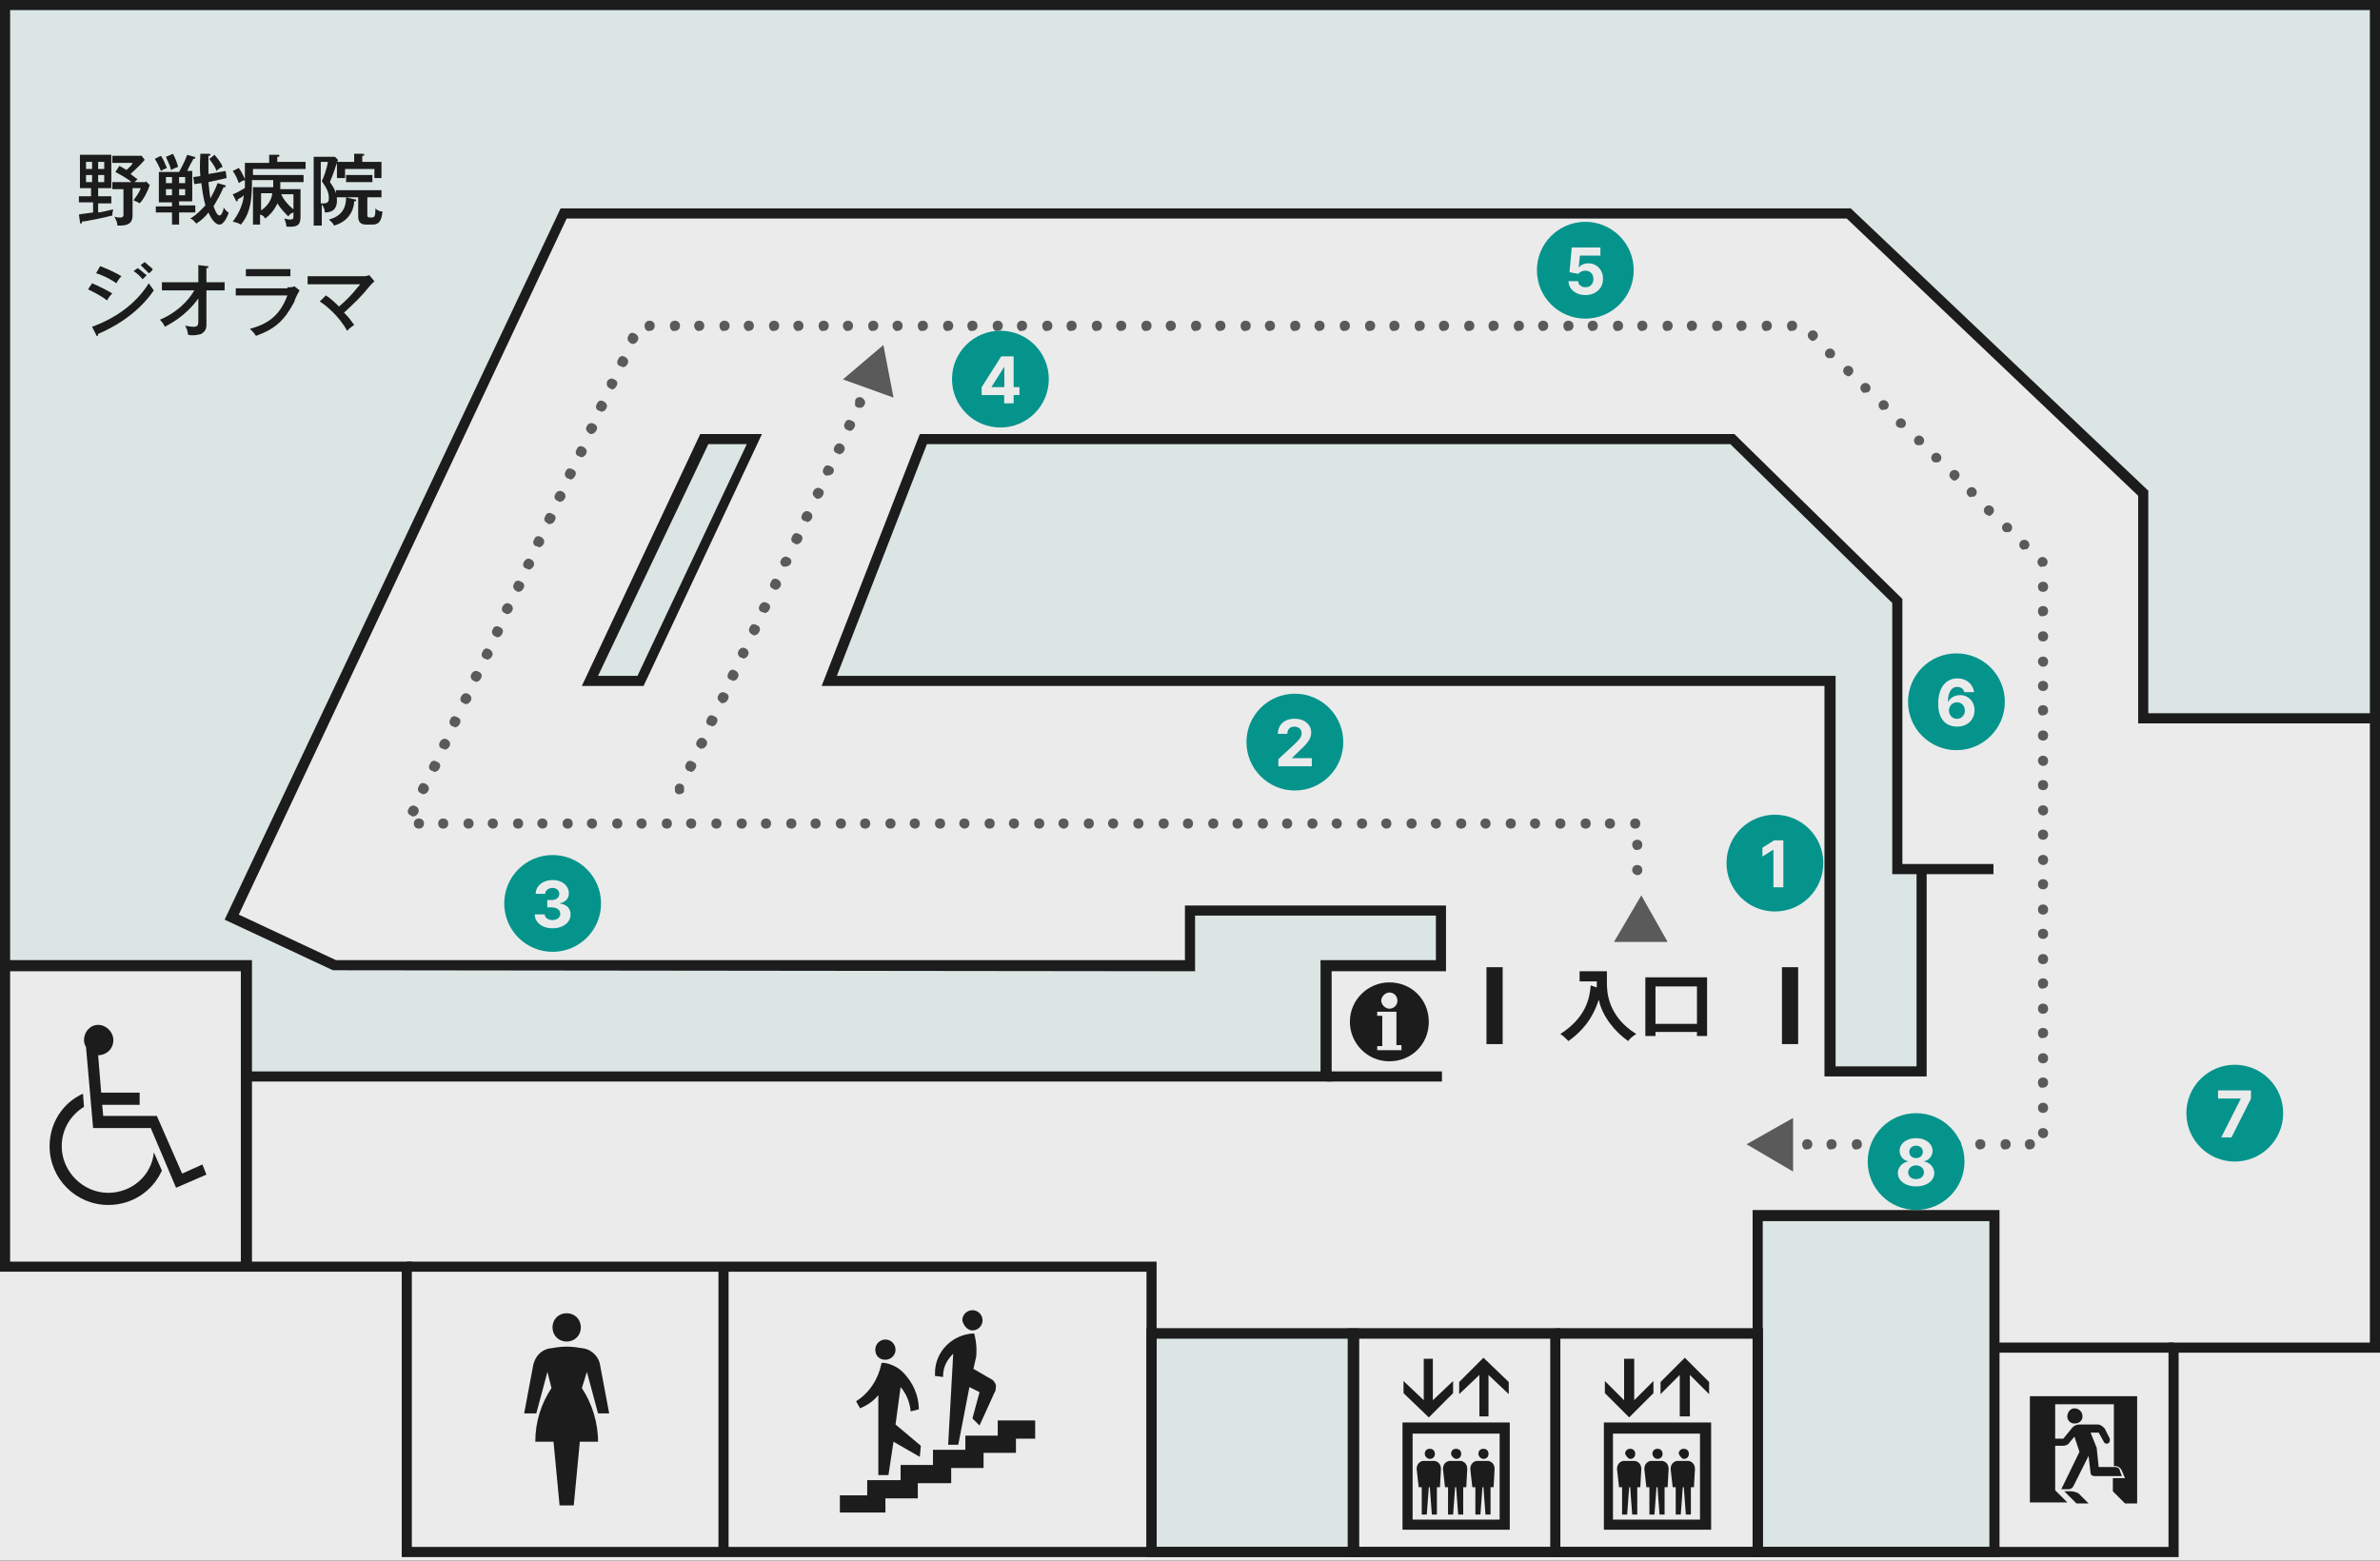 <svg width="590" height="387" viewBox="0 0 590 387" fill="none" xmlns="http://www.w3.org/2000/svg">
<rect x="0" y="0" width="590" height="387" fill="#333333" stroke="none"/>
<g opacity="0.9" clip-path="url(#clip0_476_50528)">
<rect width="590" height="387" fill="white"/>
<g clip-path="url(#clip1_476_50528)">
<path d="M60.956 239.562H1.254V1.254H588.745V178.103H531.301V122.415L458.303 52.929H139.723L57.444 227.521L83.031 239.562H295V225.765H357.211V239.562H328.864V266.904H60.956V239.562Z" fill="#ECF8F7"/>
<path d="M229.026 108.869L205.446 168.822H453.537V265.651H476.616V215.481H470.344V149.005L429.456 108.869H229.026Z" fill="#ECF8F7"/>
<path d="M494.426 301.521H435.727V384.804H494.426V301.521Z" fill="#ECF8F7"/>
<path d="M335.638 330.621H285.468V384.805H335.638V330.621Z" fill="#ECF8F7"/>
<path d="M146.246 168.822L174.592 108.869H186.884L158.789 168.822H146.246Z" fill="#ECF8F7"/>
<path d="M140.476 332.627C142.483 332.627 143.988 331.122 143.988 329.115C143.988 327.109 142.483 325.604 140.476 325.604C138.469 325.604 136.964 327.109 136.964 329.115C136.964 331.122 138.469 332.627 140.476 332.627Z" fill="#1A1A1A"/>
<path d="M145.493 340.152L148.253 350.437H151.012L148.754 338.396C148.503 336.64 146.998 334.884 144.991 334.383C143.486 334.132 141.981 333.881 140.476 333.881C138.971 333.881 137.466 334.132 135.961 334.383C133.954 334.884 132.7 336.389 132.198 338.396L129.94 350.437H132.951L135.71 340.152L136.713 344.166C134.205 347.928 132.7 352.444 132.7 357.461H137.215L138.72 373.264H142.232L143.737 357.461H148.253C148.253 352.695 146.747 347.928 144.239 344.166L145.493 340.152Z" fill="#1A1A1A"/>
<path d="M347.679 379.285H374.269V352.695H347.679V379.285ZM371.76 376.777H350.187V355.455H371.76V376.777Z" fill="#1A1A1A"/>
<path d="M360.221 345.42V342.409L355.204 347.175V336.891H352.947V347.175L347.93 342.409V345.42L354.201 351.44L360.221 345.42Z" fill="#1A1A1A"/>
<path d="M366.744 340.905V351.19H369.001V340.905L374.018 345.671V342.661L367.747 336.641L361.727 342.661V345.671L366.744 340.905Z" fill="#1A1A1A"/>
<path d="M351.692 368.749H352.445V375.522H353.699L354.201 368.749H354.451L354.953 375.522H356.207V368.749H356.96L357.211 364.233C357.211 363.23 356.709 362.477 355.706 362.227C355.204 362.227 354.702 362.227 354.201 362.227C353.699 362.227 353.197 362.227 352.696 362.227C351.692 362.477 351.19 363.23 351.19 364.233L351.692 368.749Z" fill="#1A1A1A"/>
<path d="M354.452 361.725C355.204 361.725 355.706 361.224 355.706 360.471C355.706 359.718 355.204 359.217 354.452 359.217C353.699 359.217 353.197 359.718 353.197 360.471C353.197 360.973 353.699 361.725 354.452 361.725Z" fill="#1A1A1A"/>
<path d="M358.215 368.749H358.967V375.522H360.221L360.723 368.749H360.974L361.476 375.522H362.73V368.749H363.482L363.733 364.233C363.733 363.23 363.232 362.477 362.228 362.227C361.726 362.227 361.225 362.227 360.723 362.227C360.221 362.227 359.72 362.227 359.218 362.227C358.215 362.477 357.713 363.23 357.713 364.233L358.215 368.749Z" fill="#1A1A1A"/>
<path d="M360.974 361.725C361.727 361.725 362.228 361.224 362.228 360.471C362.228 359.718 361.727 359.217 360.974 359.217C360.221 359.217 359.72 359.718 359.72 360.471C359.72 360.973 360.472 361.725 360.974 361.725Z" fill="#1A1A1A"/>
<path d="M364.987 368.749H365.74V375.522H366.994L367.496 368.749H367.746L368.248 375.522H369.502V368.749H370.255L370.506 364.233C370.506 363.23 370.004 362.477 369.001 362.227C368.499 362.227 367.997 362.227 367.496 362.227C366.994 362.227 366.492 362.227 365.99 362.227C364.987 362.477 364.485 363.23 364.485 364.233L364.987 368.749Z" fill="#1A1A1A"/>
<path d="M367.746 361.725C368.499 361.725 369.001 361.224 369.001 360.471C369.001 359.718 368.499 359.217 367.746 359.217C366.994 359.217 366.492 359.718 366.492 360.471C366.492 360.973 366.994 361.725 367.746 361.725Z" fill="#1A1A1A"/>
<path d="M397.598 379.285H424.188V352.695H397.598V379.285ZM421.428 376.777H399.855V355.455H421.428V376.777Z" fill="#1A1A1A"/>
<path d="M409.889 345.42V342.409L405.123 347.175V336.891H402.615V347.175L397.849 342.409V345.42L403.869 351.44L409.889 345.42Z" fill="#1A1A1A"/>
<path d="M416.412 340.905V351.19H418.92V340.905L423.686 345.671V342.661L417.666 336.641L411.646 342.661V345.671L416.412 340.905Z" fill="#1A1A1A"/>
<path d="M401.36 368.749H402.113V375.522H403.367L403.869 368.749H404.119L404.621 375.522H405.875V368.749H406.628L406.879 364.233C406.879 363.23 406.377 362.477 405.374 362.227C404.872 362.227 404.37 362.227 403.869 362.227C403.367 362.227 402.865 362.227 402.363 362.227C401.36 362.477 400.858 363.23 400.858 364.233L401.36 368.749Z" fill="#1A1A1A"/>
<path d="M404.119 361.725C404.872 361.725 405.374 361.224 405.374 360.471C405.374 359.718 404.872 359.217 404.119 359.217C403.367 359.217 402.865 359.718 402.865 360.471C403.116 360.973 403.618 361.725 404.119 361.725Z" fill="#1A1A1A"/>
<path d="M408.134 368.749H408.886V375.522H410.14L410.642 368.749H410.893L411.395 375.522H412.649V368.749H413.401L413.652 364.233C413.652 363.23 413.151 362.477 412.147 362.227C411.645 362.227 411.144 362.227 410.642 362.227C410.14 362.227 409.639 362.227 409.137 362.227C408.134 362.477 407.632 363.23 407.632 364.233L408.134 368.749Z" fill="#1A1A1A"/>
<path d="M410.893 361.725C411.645 361.725 412.147 361.224 412.147 360.471C412.147 359.718 411.645 359.217 410.893 359.217C410.14 359.217 409.639 359.718 409.639 360.471C409.639 360.973 410.14 361.725 410.893 361.725Z" fill="#1A1A1A"/>
<path d="M414.655 368.749H415.408V375.522H416.662L417.164 368.749H417.414L417.916 375.522H419.17V368.749H419.923L420.174 364.233C420.174 363.23 419.672 362.477 418.669 362.227C418.167 362.227 417.665 362.227 417.164 362.227C416.662 362.227 416.16 362.227 415.658 362.227C414.655 362.477 414.153 363.23 414.153 364.233L414.655 368.749Z" fill="#1A1A1A"/>
<path d="M417.414 361.725C418.167 361.725 418.669 361.224 418.669 360.471C418.669 359.718 418.167 359.217 417.414 359.217C416.662 359.217 416.16 359.718 416.16 360.471C416.411 360.973 416.913 361.725 417.414 361.725Z" fill="#1A1A1A"/>
<path d="M256.62 352.193H247.339V355.956H239.312V359.468H231.284V363.231H223.257V366.994H214.979V370.756H208.206V375.021H219.494V371.509H227.522V367.746H235.8V363.983H243.827V360.221H251.854V356.709H256.62V352.193Z" fill="#1A1A1A"/>
<path d="M219.494 337.144C220.748 337.144 222.002 336.141 222.002 334.635C222.002 333.381 220.999 332.127 219.494 332.127C218.24 332.127 216.985 333.13 216.985 334.635C216.985 336.141 217.989 337.144 219.494 337.144Z" fill="#1A1A1A"/>
<path d="M228.274 358.466L222.003 353.198L223.257 343.917C224.762 345.673 225.515 347.68 225.766 349.937L227.772 349.436C227.772 345.924 226.267 342.663 223.759 340.154C222.254 338.649 219.996 337.896 218.742 337.896C218.491 337.896 218.491 338.147 218.491 338.147C217.738 341.91 215.481 345.422 212.22 347.429L213.223 349.185C214.979 348.432 216.484 347.429 217.738 345.924V365.741H220.247L221.501 357.463L228.023 361.226L228.274 358.466Z" fill="#1A1A1A"/>
<path d="M241.067 329.869C242.321 329.869 243.576 328.865 243.576 327.36C243.576 326.106 242.572 324.852 241.067 324.852C239.813 324.852 238.559 325.855 238.559 327.36C238.809 328.614 239.813 329.869 241.067 329.869Z" fill="#1A1A1A"/>
<path d="M246.085 342.16L241.318 339.401L241.82 337.143C242.071 336.391 242.071 335.387 242.071 334.635C242.071 333.38 241.82 331.875 241.569 330.872C241.569 330.621 241.318 330.621 241.318 330.621C236.051 330.872 231.786 335.136 231.786 340.404C231.786 340.655 231.786 340.906 231.786 341.157L233.793 341.408C233.793 341.408 233.793 341.408 233.793 341.157C233.793 338.899 234.796 337.143 236.301 335.638L235.047 358.215H237.556L240.315 343.916L242.824 345.17L241.068 351.693L242.824 353.448L246.586 345.17C246.837 344.92 246.837 344.418 246.837 344.167C247.088 343.414 246.586 342.662 246.085 342.16Z" fill="#1A1A1A"/>
<path opacity="0.7" d="M501.952 283.712C501.952 282.959 502.454 282.457 503.206 282.457C503.959 282.457 504.461 282.959 504.461 283.712C504.461 284.464 503.959 284.966 503.206 284.966C502.705 285.217 501.952 284.464 501.952 283.712ZM495.932 283.712C495.932 282.959 496.433 282.457 497.186 282.457C497.938 282.457 498.44 282.959 498.44 283.712C498.44 284.464 497.938 284.966 497.186 284.966C496.433 285.217 495.932 284.464 495.932 283.712ZM489.66 283.712C489.66 282.959 490.162 282.457 490.915 282.457C491.667 282.457 492.169 282.959 492.169 283.712C492.169 284.464 491.667 284.966 490.915 284.966C490.413 285.217 489.66 284.464 489.66 283.712ZM483.64 283.712C483.64 282.959 484.142 282.457 484.894 282.457C485.647 282.457 486.148 282.959 486.148 283.712C486.148 284.464 485.647 284.966 484.894 284.966C484.142 285.217 483.64 284.464 483.64 283.712ZM477.369 283.712C477.369 282.959 477.87 282.457 478.623 282.457C479.376 282.457 479.877 282.959 479.877 283.712C479.877 284.464 479.376 284.966 478.623 284.966C477.87 285.217 477.369 284.464 477.369 283.712ZM471.348 283.712C471.348 282.959 471.85 282.457 472.603 282.457C473.355 282.457 473.857 282.959 473.857 283.712C473.857 284.464 473.355 284.966 472.603 284.966C471.85 285.217 471.348 284.464 471.348 283.712ZM465.077 283.712C465.077 282.959 465.579 282.457 466.331 282.457C467.084 282.457 467.586 282.959 467.586 283.712C467.586 284.464 467.084 284.966 466.331 284.966C465.579 285.217 465.077 284.464 465.077 283.712ZM459.057 283.712C459.057 282.959 459.558 282.457 460.311 282.457C461.063 282.457 461.565 282.959 461.565 283.712C461.565 284.464 461.063 284.966 460.311 284.966C459.558 285.217 459.057 284.464 459.057 283.712ZM452.785 283.712C452.785 282.959 453.287 282.457 454.04 282.457C454.792 282.457 455.294 282.959 455.294 283.712C455.294 284.464 454.792 284.966 454.04 284.966C453.287 285.217 452.785 284.464 452.785 283.712ZM446.765 283.712C446.765 282.959 447.267 282.457 448.019 282.457C448.772 282.457 449.273 282.959 449.273 283.712C449.273 284.464 448.772 284.966 448.019 284.966C447.267 285.217 446.765 284.464 446.765 283.712ZM505.213 280.952C505.213 280.2 505.715 279.698 506.467 279.698C507.22 279.698 507.722 280.2 507.722 280.952C507.722 281.705 507.22 282.207 506.467 282.207C505.715 282.207 505.213 281.454 505.213 280.952ZM505.213 274.681C505.213 273.929 505.715 273.427 506.467 273.427C507.22 273.427 507.722 273.929 507.722 274.681C507.722 275.434 507.22 275.935 506.467 275.935C505.715 275.935 505.213 275.434 505.213 274.681ZM505.213 268.41C505.213 267.657 505.715 267.156 506.467 267.156C507.22 267.156 507.722 267.657 507.722 268.41C507.722 269.162 507.22 269.664 506.467 269.664C505.715 269.915 505.213 269.162 505.213 268.41ZM505.213 262.389C505.213 261.637 505.715 261.135 506.467 261.135C507.22 261.135 507.722 261.637 507.722 262.389C507.722 263.142 507.22 263.644 506.467 263.644C505.715 263.644 505.213 263.142 505.213 262.389ZM505.213 256.118C505.213 255.366 505.715 254.864 506.467 254.864C507.22 254.864 507.722 255.366 507.722 256.118C507.722 256.871 507.22 257.372 506.467 257.372C505.715 257.623 505.213 256.871 505.213 256.118ZM505.213 250.098C505.213 249.345 505.715 248.844 506.467 248.844C507.22 248.844 507.722 249.345 507.722 250.098C507.722 250.85 507.22 251.352 506.467 251.352C505.715 251.352 505.213 250.85 505.213 250.098ZM505.213 243.827C505.213 243.074 505.715 242.572 506.467 242.572C507.22 242.572 507.722 243.074 507.722 243.827C507.722 244.579 507.22 245.081 506.467 245.081C505.715 245.332 505.213 244.579 505.213 243.827ZM505.213 237.806C505.213 237.054 505.715 236.552 506.467 236.552C507.22 236.552 507.722 237.054 507.722 237.806C507.722 238.559 507.22 239.06 506.467 239.06C505.715 239.06 505.213 238.559 505.213 237.806ZM505.213 231.535C505.213 230.782 505.715 230.281 506.467 230.281C507.22 230.281 507.722 230.782 507.722 231.535C507.722 232.287 507.22 232.789 506.467 232.789C505.715 232.789 505.213 232.287 505.213 231.535ZM505.213 225.514C505.213 224.762 505.715 224.26 506.467 224.26C507.22 224.26 507.722 224.762 507.722 225.514C507.722 226.267 507.22 226.769 506.467 226.769C505.715 226.769 505.213 226.267 505.213 225.514ZM505.213 219.243C505.213 218.491 505.715 217.989 506.467 217.989C507.22 217.989 507.722 218.491 507.722 219.243C507.722 219.996 507.22 220.497 506.467 220.497C505.715 220.497 505.213 219.996 505.213 219.243ZM404.622 215.731C404.622 214.979 405.124 214.477 405.876 214.477C406.629 214.477 407.131 214.979 407.131 215.731C407.131 216.484 406.629 216.986 405.876 216.986C405.375 216.986 404.622 216.484 404.622 215.731ZM505.213 213.223C505.213 212.47 505.715 211.969 506.467 211.969C507.22 211.969 507.722 212.47 507.722 213.223C507.722 213.975 507.22 214.477 506.467 214.477C505.715 214.477 505.213 213.724 505.213 213.223ZM404.622 209.46C404.622 208.707 405.124 208.206 405.876 208.206C406.629 208.206 407.131 208.707 407.131 209.46C407.131 210.213 406.629 210.714 405.876 210.714C405.375 210.965 404.622 210.213 404.622 209.46ZM505.213 206.952C505.213 206.199 505.715 205.697 506.467 205.697C507.22 205.697 507.722 206.199 507.722 206.952C507.722 207.704 507.22 208.206 506.467 208.206C505.715 208.206 505.213 207.704 505.213 206.952ZM404.12 204.192C404.12 203.44 404.622 202.938 405.375 202.938C406.127 202.938 406.629 203.44 406.629 204.192C406.629 204.945 406.127 205.446 405.375 205.446C404.622 205.446 404.12 204.945 404.12 204.192ZM397.849 204.192C397.849 203.44 398.351 202.938 399.103 202.938C399.856 202.938 400.358 203.44 400.358 204.192C400.358 204.945 399.856 205.446 399.103 205.446C398.351 205.446 397.849 204.945 397.849 204.192ZM391.829 204.192C391.829 203.44 392.33 202.938 393.083 202.938C393.836 202.938 394.337 203.44 394.337 204.192C394.337 204.945 393.836 205.446 393.083 205.446C392.33 205.446 391.829 204.945 391.829 204.192ZM385.557 204.192C385.557 203.44 386.059 202.938 386.812 202.938C387.564 202.938 388.066 203.44 388.066 204.192C388.066 204.945 387.564 205.446 386.812 205.446C386.059 205.446 385.557 204.945 385.557 204.192ZM379.286 204.192C379.286 203.44 379.788 202.938 380.54 202.938C381.293 202.938 381.795 203.44 381.795 204.192C381.795 204.945 381.293 205.446 380.54 205.446C380.039 205.446 379.286 204.945 379.286 204.192ZM373.266 204.192C373.266 203.44 373.767 202.938 374.52 202.938C375.273 202.938 375.774 203.44 375.774 204.192C375.774 204.945 375.273 205.446 374.52 205.446C373.767 205.446 373.266 204.945 373.266 204.192ZM366.995 204.192C366.995 203.44 367.496 202.938 368.249 202.938C369.001 202.938 369.503 203.44 369.503 204.192C369.503 204.945 369.001 205.446 368.249 205.446C367.747 205.446 366.995 204.945 366.995 204.192ZM360.974 204.192C360.974 203.44 361.476 202.938 362.228 202.938C362.981 202.938 363.483 203.44 363.483 204.192C363.483 204.945 362.981 205.446 362.228 205.446C361.476 205.446 360.974 204.945 360.974 204.192ZM354.703 204.192C354.703 203.44 355.205 202.938 355.957 202.938C356.71 202.938 357.211 203.44 357.211 204.192C357.211 204.945 356.71 205.446 355.957 205.446C355.455 205.446 354.703 204.945 354.703 204.192ZM348.682 204.192C348.682 203.44 349.184 202.938 349.937 202.938C350.689 202.938 351.191 203.44 351.191 204.192C351.191 204.945 350.689 205.446 349.937 205.446C349.184 205.446 348.682 204.945 348.682 204.192ZM342.411 204.192C342.411 203.44 342.913 202.938 343.665 202.938C344.418 202.938 344.92 203.44 344.92 204.192C344.92 204.945 344.418 205.446 343.665 205.446C343.164 205.446 342.411 204.945 342.411 204.192ZM336.391 204.192C336.391 203.44 336.893 202.938 337.645 202.938C338.398 202.938 338.899 203.44 338.899 204.192C338.899 204.945 338.398 205.446 337.645 205.446C336.893 205.446 336.391 204.945 336.391 204.192ZM330.12 204.192C330.12 203.44 330.621 202.938 331.374 202.938C332.126 202.938 332.628 203.44 332.628 204.192C332.628 204.945 332.126 205.446 331.374 205.446C330.872 205.446 330.12 204.945 330.12 204.192ZM324.099 204.192C324.099 203.44 324.601 202.938 325.353 202.938C326.106 202.938 326.608 203.44 326.608 204.192C326.608 204.945 326.106 205.446 325.353 205.446C324.601 205.446 324.099 204.945 324.099 204.192ZM317.828 204.192C317.828 203.44 318.33 202.938 319.082 202.938C319.835 202.938 320.336 203.44 320.336 204.192C320.336 204.945 319.835 205.446 319.082 205.446C318.33 205.446 317.828 204.945 317.828 204.192ZM311.807 204.192C311.807 203.44 312.309 202.938 313.062 202.938C313.814 202.938 314.316 203.44 314.316 204.192C314.316 204.945 313.814 205.446 313.062 205.446C312.309 205.446 311.807 204.945 311.807 204.192ZM305.536 204.192C305.536 203.44 306.038 202.938 306.79 202.938C307.543 202.938 308.045 203.44 308.045 204.192C308.045 204.945 307.543 205.446 306.79 205.446C306.038 205.446 305.536 204.945 305.536 204.192ZM299.516 204.192C299.516 203.44 300.017 202.938 300.77 202.938C301.523 202.938 302.024 203.44 302.024 204.192C302.024 204.945 301.523 205.446 300.77 205.446C300.017 205.446 299.516 204.945 299.516 204.192ZM293.245 204.192C293.245 203.44 293.746 202.938 294.499 202.938C295.251 202.938 295.753 203.44 295.753 204.192C295.753 204.945 295.251 205.446 294.499 205.446C293.746 205.446 293.245 204.945 293.245 204.192ZM287.224 204.192C287.224 203.44 287.726 202.938 288.478 202.938C289.231 202.938 289.733 203.44 289.733 204.192C289.733 204.945 289.231 205.446 288.478 205.446C287.726 205.446 287.224 204.945 287.224 204.192ZM280.953 204.192C280.953 203.44 281.455 202.938 282.207 202.938C282.96 202.938 283.461 203.44 283.461 204.192C283.461 204.945 282.96 205.446 282.207 205.446C281.455 205.446 280.953 204.945 280.953 204.192ZM274.682 204.192C274.682 203.44 275.183 202.938 275.936 202.938C276.688 202.938 277.19 203.44 277.19 204.192C277.19 204.945 276.688 205.446 275.936 205.446C275.434 205.446 274.682 204.945 274.682 204.192ZM268.661 204.192C268.661 203.44 269.163 202.938 269.915 202.938C270.668 202.938 271.17 203.44 271.17 204.192C271.17 204.945 270.668 205.446 269.915 205.446C269.163 205.446 268.661 204.945 268.661 204.192ZM262.39 204.192C262.39 203.44 262.892 202.938 263.644 202.938C264.397 202.938 264.898 203.44 264.898 204.192C264.898 204.945 264.397 205.446 263.644 205.446C263.142 205.446 262.39 204.945 262.39 204.192ZM256.37 204.192C256.37 203.44 256.871 202.938 257.624 202.938C258.376 202.938 258.878 203.44 258.878 204.192C258.878 204.945 258.376 205.446 257.624 205.446C256.871 205.446 256.37 204.945 256.37 204.192ZM250.098 204.192C250.098 203.44 250.6 202.938 251.353 202.938C252.105 202.938 252.607 203.44 252.607 204.192C252.607 204.945 252.105 205.446 251.353 205.446C250.851 205.446 250.098 204.945 250.098 204.192ZM244.078 204.192C244.078 203.44 244.58 202.938 245.332 202.938C246.085 202.938 246.586 203.44 246.586 204.192C246.586 204.945 246.085 205.446 245.332 205.446C244.58 205.446 244.078 204.945 244.078 204.192ZM237.807 204.192C237.807 203.44 238.308 202.938 239.061 202.938C239.813 202.938 240.315 203.44 240.315 204.192C240.315 204.945 239.813 205.446 239.061 205.446C238.559 205.446 237.807 204.945 237.807 204.192ZM231.786 204.192C231.786 203.44 232.288 202.938 233.04 202.938C233.793 202.938 234.295 203.44 234.295 204.192C234.295 204.945 233.793 205.446 233.04 205.446C232.288 205.446 231.786 204.945 231.786 204.192ZM225.515 204.192C225.515 203.44 226.017 202.938 226.769 202.938C227.522 202.938 228.023 203.44 228.023 204.192C228.023 204.945 227.522 205.446 226.769 205.446C226.267 205.446 225.515 204.945 225.515 204.192ZM219.495 204.192C219.495 203.44 219.996 202.938 220.749 202.938C221.501 202.938 222.003 203.44 222.003 204.192C222.003 204.945 221.501 205.446 220.749 205.446C219.996 205.446 219.495 204.945 219.495 204.192ZM213.223 204.192C213.223 203.44 213.725 202.938 214.478 202.938C215.23 202.938 215.732 203.44 215.732 204.192C215.732 204.945 215.23 205.446 214.478 205.446C213.725 205.446 213.223 204.945 213.223 204.192ZM207.203 204.192C207.203 203.44 207.705 202.938 208.457 202.938C209.21 202.938 209.711 203.44 209.711 204.192C209.711 204.945 209.21 205.446 208.457 205.446C207.705 205.446 207.203 204.945 207.203 204.192ZM200.932 204.192C200.932 203.44 201.433 202.938 202.186 202.938C202.938 202.938 203.44 203.44 203.44 204.192C203.44 204.945 202.938 205.446 202.186 205.446C201.433 205.446 200.932 204.945 200.932 204.192ZM194.911 204.192C194.911 203.44 195.413 202.938 196.165 202.938C196.918 202.938 197.42 203.44 197.42 204.192C197.42 204.945 196.918 205.446 196.165 205.446C195.413 205.446 194.911 204.945 194.911 204.192ZM188.64 204.192C188.64 203.44 189.142 202.938 189.894 202.938C190.647 202.938 191.148 203.44 191.148 204.192C191.148 204.945 190.647 205.446 189.894 205.446C189.142 205.446 188.64 204.945 188.64 204.192ZM182.62 204.192C182.62 203.44 183.121 202.938 183.874 202.938C184.626 202.938 185.128 203.44 185.128 204.192C185.128 204.945 184.626 205.446 183.874 205.446C183.121 205.446 182.62 204.945 182.62 204.192ZM176.348 204.192C176.348 203.44 176.85 202.938 177.603 202.938C178.355 202.938 178.857 203.44 178.857 204.192C178.857 204.945 178.355 205.446 177.603 205.446C176.85 205.446 176.348 204.945 176.348 204.192ZM170.077 204.192C170.077 203.44 170.579 202.938 171.331 202.938C172.084 202.938 172.586 203.44 172.586 204.192C172.586 204.945 172.084 205.446 171.331 205.446C170.83 205.446 170.077 204.945 170.077 204.192ZM164.057 204.192C164.057 203.44 164.558 202.938 165.311 202.938C166.063 202.938 166.565 203.44 166.565 204.192C166.565 204.945 166.063 205.446 165.311 205.446C164.558 205.446 164.057 204.945 164.057 204.192ZM157.785 204.192C157.785 203.44 158.287 202.938 159.04 202.938C159.792 202.938 160.294 203.44 160.294 204.192C160.294 204.945 159.792 205.446 159.04 205.446C158.538 205.446 157.785 204.945 157.785 204.192ZM151.765 204.192C151.765 203.44 152.267 202.938 153.019 202.938C153.772 202.938 154.273 203.44 154.273 204.192C154.273 204.945 153.772 205.446 153.019 205.446C152.267 205.446 151.765 204.945 151.765 204.192ZM145.494 204.192C145.494 203.44 145.995 202.938 146.748 202.938C147.5 202.938 148.002 203.44 148.002 204.192C148.002 204.945 147.5 205.446 146.748 205.446C146.246 205.446 145.494 204.945 145.494 204.192ZM139.473 204.192C139.473 203.44 139.975 202.938 140.728 202.938C141.48 202.938 141.982 203.44 141.982 204.192C141.982 204.945 141.48 205.446 140.728 205.446C139.975 205.446 139.473 204.945 139.473 204.192ZM133.202 204.192C133.202 203.44 133.704 202.938 134.456 202.938C135.209 202.938 135.711 203.44 135.711 204.192C135.711 204.945 135.209 205.446 134.456 205.446C133.955 205.446 133.202 204.945 133.202 204.192ZM127.182 204.192C127.182 203.44 127.683 202.938 128.436 202.938C129.188 202.938 129.69 203.44 129.69 204.192C129.69 204.945 129.188 205.446 128.436 205.446C127.683 205.446 127.182 204.945 127.182 204.192ZM120.91 204.192C120.91 203.44 121.412 202.938 122.165 202.938C122.917 202.938 123.419 203.44 123.419 204.192C123.419 204.945 122.917 205.446 122.165 205.446C121.663 205.446 120.91 204.945 120.91 204.192ZM114.89 204.192C114.89 203.44 115.392 202.938 116.144 202.938C116.897 202.938 117.398 203.44 117.398 204.192C117.398 204.945 116.897 205.446 116.144 205.446C115.392 205.446 114.89 204.945 114.89 204.192ZM108.619 204.192C108.619 203.44 109.12 202.938 109.873 202.938C110.625 202.938 111.127 203.44 111.127 204.192C111.127 204.945 110.625 205.446 109.873 205.446C109.12 205.446 108.619 204.945 108.619 204.192ZM102.598 204.192C102.598 203.44 103.1 202.938 103.853 202.938C104.605 202.938 105.107 203.44 105.107 204.192C105.107 204.945 104.605 205.446 103.853 205.446C103.1 205.446 102.598 204.945 102.598 204.192ZM101.846 202.185C101.093 201.935 100.842 201.182 101.344 200.429C101.595 199.928 102.347 199.426 103.1 199.928C103.602 200.179 104.103 200.931 103.602 201.684C103.351 202.185 102.849 202.436 102.347 202.436C102.097 202.436 102.097 202.436 101.846 202.185ZM505.213 200.931C505.213 200.179 505.715 199.677 506.467 199.677C507.22 199.677 507.722 200.179 507.722 200.931C507.722 201.684 507.22 202.185 506.467 202.185C505.715 202.185 505.213 201.433 505.213 200.931ZM104.354 196.667C103.602 196.416 103.351 195.663 103.853 194.911C104.103 194.158 104.856 193.907 105.608 194.409C106.11 194.66 106.612 195.412 106.11 196.165C105.859 196.667 105.358 196.918 104.856 196.918C104.856 196.918 104.605 196.918 104.354 196.667ZM505.213 194.66C505.213 193.907 505.715 193.406 506.467 193.406C507.22 193.406 507.722 193.907 507.722 194.66C507.722 195.412 507.22 195.914 506.467 195.914C505.715 195.914 505.213 195.412 505.213 194.66ZM107.114 191.148C106.361 190.897 106.11 190.145 106.612 189.392C106.863 188.639 107.615 188.389 108.368 188.89C109.12 189.141 109.371 189.894 108.87 190.646C108.619 191.148 108.117 191.399 107.615 191.399C107.364 191.148 107.114 191.148 107.114 191.148ZM505.213 188.639C505.213 187.887 505.715 187.385 506.467 187.385C507.22 187.385 507.722 187.887 507.722 188.639C507.722 189.392 507.22 189.894 506.467 189.894C505.715 189.894 505.213 189.141 505.213 188.639ZM109.622 185.629C108.87 185.378 108.619 184.626 109.12 183.873C109.371 183.372 110.124 182.87 110.876 183.372C111.378 183.622 111.88 184.375 111.378 185.128C111.127 185.629 110.625 185.88 110.124 185.88C110.124 185.629 109.873 185.629 109.622 185.629ZM505.213 182.368C505.213 181.616 505.715 181.114 506.467 181.114C507.22 181.114 507.722 181.616 507.722 182.368C507.722 183.121 507.22 183.622 506.467 183.622C505.715 183.622 505.213 183.121 505.213 182.368ZM112.131 180.111C111.629 179.86 111.127 179.107 111.629 178.355C111.88 177.602 112.632 177.351 113.385 177.853C114.137 178.104 114.388 178.856 113.887 179.609C113.636 180.111 113.134 180.361 112.632 180.361C112.632 180.111 112.381 180.111 112.131 180.111ZM505.213 176.097C505.213 175.344 505.715 174.843 506.467 174.843C507.22 174.843 507.722 175.344 507.722 176.097C507.722 176.849 507.22 177.351 506.467 177.351C505.715 177.602 505.213 176.849 505.213 176.097ZM114.89 174.341C114.137 174.09 113.887 173.338 114.388 172.585C114.639 172.083 115.392 171.582 116.144 172.083C116.646 172.334 117.148 173.087 116.646 173.839C116.395 174.341 115.893 174.592 115.392 174.592C115.141 174.592 115.141 174.341 114.89 174.341ZM505.213 170.077C505.213 169.324 505.715 168.822 506.467 168.822C507.22 168.822 507.722 169.324 507.722 170.077C507.722 170.829 507.22 171.331 506.467 171.331C505.715 171.331 505.213 170.829 505.213 170.077ZM117.398 168.822C116.897 168.571 116.395 167.819 116.897 167.066C117.148 166.565 117.9 166.063 118.653 166.565C119.405 166.815 119.656 167.568 119.154 168.321C118.904 168.822 118.402 169.073 117.9 169.073C117.9 169.073 117.649 168.822 117.398 168.822ZM505.213 164.056C505.213 163.304 505.715 162.802 506.467 162.802C507.22 162.802 507.722 163.304 507.722 164.056C507.722 164.809 507.22 165.31 506.467 165.31C505.715 165.31 505.213 164.558 505.213 164.056ZM120.158 163.304C119.405 163.053 119.154 162.3 119.656 161.548C119.907 160.795 120.66 160.544 121.412 161.046C121.914 161.297 122.415 162.049 121.914 162.802C121.663 163.304 121.161 163.554 120.659 163.554C120.409 163.304 120.158 163.304 120.158 163.304ZM505.213 157.785C505.213 157.032 505.715 156.531 506.467 156.531C507.22 156.531 507.722 157.032 507.722 157.785C507.722 158.537 507.22 159.039 506.467 159.039C505.715 159.039 505.213 158.537 505.213 157.785ZM122.666 157.785C122.165 157.534 121.663 156.781 122.165 156.029C122.415 155.276 123.168 155.025 123.921 155.527C124.673 155.778 124.924 156.531 124.422 157.283C124.171 157.785 123.67 158.036 123.168 158.036C122.917 157.785 122.917 157.785 122.666 157.785ZM505.213 151.514C505.213 150.761 505.715 150.259 506.467 150.259C507.22 150.259 507.722 150.761 507.722 151.514C507.722 152.266 507.22 152.768 506.467 152.768C505.715 153.019 505.213 152.266 505.213 151.514ZM125.175 152.015C124.422 151.764 124.171 151.012 124.673 150.259C124.924 149.758 125.677 149.256 126.429 149.758C126.931 150.008 127.432 150.761 126.931 151.514C126.68 152.015 126.178 152.266 125.677 152.266C125.677 152.266 125.426 152.266 125.175 152.015ZM505.213 145.493C505.213 144.741 505.715 144.239 506.467 144.239C507.22 144.239 507.722 144.741 507.722 145.493C507.722 146.246 507.22 146.747 506.467 146.747C505.715 146.747 505.213 146.246 505.213 145.493ZM127.934 146.497C127.432 146.246 126.931 145.493 127.432 144.741C127.683 143.988 128.436 143.737 129.188 144.239C129.941 144.49 130.192 145.242 129.69 145.995C129.439 146.497 128.938 146.747 128.436 146.747C128.185 146.747 127.934 146.497 127.934 146.497ZM130.443 140.978C129.69 140.727 129.439 139.974 129.941 139.222C130.192 138.72 130.944 138.219 131.697 138.72C132.199 138.971 132.7 139.724 132.199 140.476C131.948 140.978 131.446 141.229 130.944 141.229C130.694 140.978 130.694 140.978 130.443 140.978ZM505.464 140.225C504.962 139.724 504.962 138.971 505.464 138.469C505.966 137.968 506.718 137.968 507.22 138.469C507.722 138.971 507.722 139.724 507.22 140.225C506.969 140.476 506.718 140.476 506.216 140.476C505.966 140.727 505.715 140.476 505.464 140.225ZM500.949 135.961C500.447 135.459 500.447 134.707 500.949 134.205C501.45 133.703 502.203 133.703 502.705 134.205C503.206 134.707 503.206 135.459 502.705 135.961C502.454 136.212 502.203 136.212 501.701 136.212C501.701 136.463 501.199 136.212 500.949 135.961ZM132.951 135.459C132.199 135.208 131.948 134.456 132.449 133.703C132.7 132.951 133.453 132.7 134.205 133.202C134.707 133.452 135.209 134.205 134.707 134.957C134.456 135.459 133.955 135.71 133.453 135.71C133.453 135.459 133.202 135.459 132.951 135.459ZM496.684 131.696C496.182 131.195 496.182 130.442 496.684 129.94C497.186 129.439 497.938 129.439 498.44 129.94C498.942 130.442 498.942 131.195 498.44 131.696C498.189 131.947 497.938 131.947 497.437 131.947C497.186 131.947 496.935 131.947 496.684 131.696ZM135.711 129.69C134.958 129.439 134.707 128.686 135.209 127.934C135.46 127.181 136.212 126.93 136.965 127.432C137.717 127.683 137.968 128.435 137.466 129.188C137.216 129.69 136.714 129.94 136.212 129.94C135.961 129.94 135.711 129.94 135.711 129.69ZM492.169 127.432C491.667 126.93 491.667 126.178 492.169 125.676C492.671 125.174 493.423 125.174 493.925 125.676C494.427 126.178 494.427 126.93 493.925 127.432C493.674 127.683 493.423 127.934 492.921 127.934C492.921 127.683 492.42 127.683 492.169 127.432ZM138.219 124.171C137.466 123.92 137.216 123.167 137.717 122.415C137.968 121.913 138.721 121.412 139.473 121.913C139.975 122.164 140.477 122.917 139.975 123.669C139.724 124.171 139.222 124.422 138.721 124.422C138.47 124.422 138.47 124.171 138.219 124.171ZM487.904 122.917C487.403 122.415 487.403 121.662 487.904 121.161C488.406 120.659 489.159 120.659 489.66 121.161C490.162 121.662 490.162 122.415 489.66 122.917C489.41 123.167 489.159 123.167 488.657 123.167C488.406 123.418 488.155 123.167 487.904 122.917ZM483.64 118.652C483.138 118.15 483.138 117.398 483.64 116.896C484.142 116.395 484.894 116.395 485.396 116.896C485.898 117.398 485.898 118.15 485.396 118.652C485.145 118.903 484.894 119.154 484.393 119.154C484.142 119.154 483.891 118.903 483.64 118.652ZM140.728 118.652C140.226 118.401 139.724 117.649 140.226 116.896C140.477 116.144 141.229 115.893 141.982 116.395C142.734 116.645 142.985 117.398 142.483 118.15C142.233 118.652 141.731 118.903 141.229 118.903C141.229 118.652 140.978 118.652 140.728 118.652ZM479.125 114.388C478.623 113.886 478.623 113.133 479.125 112.632C479.626 112.13 480.379 112.13 480.881 112.632C481.382 113.133 481.382 113.886 480.881 114.388C480.63 114.639 480.379 114.639 479.877 114.639C479.626 114.639 479.376 114.639 479.125 114.388ZM143.487 113.133C142.734 112.883 142.483 112.13 142.985 111.378C143.236 110.625 143.989 110.374 144.741 110.876C145.243 111.127 145.745 111.879 145.243 112.632C144.992 113.133 144.49 113.384 143.989 113.384C143.738 113.133 143.487 113.133 143.487 113.133ZM474.86 110.123C474.358 109.622 474.358 108.869 474.86 108.367C475.362 107.866 476.114 107.866 476.616 108.367C477.118 108.869 477.118 109.622 476.616 110.123C476.365 110.374 476.114 110.374 475.613 110.374C475.362 110.374 475.111 110.374 474.86 110.123ZM145.995 107.364C145.494 107.113 144.992 106.361 145.494 105.608C145.745 105.106 146.497 104.605 147.25 105.106C148.002 105.357 148.253 106.11 147.751 106.862C147.5 107.364 146.999 107.615 146.497 107.615C146.246 107.615 146.246 107.615 145.995 107.364ZM470.345 105.859C469.843 105.357 469.843 104.605 470.345 104.103C470.847 103.601 471.599 103.601 472.101 104.103C472.603 104.605 472.603 105.357 472.101 105.859C471.85 106.11 471.599 106.11 471.097 106.11C470.847 106.11 470.596 105.859 470.345 105.859ZM148.504 101.845C147.751 101.594 147.5 100.842 148.002 100.089C148.253 99.337 149.006 99.086 149.758 99.588C150.26 99.838 150.762 100.591 150.26 101.344C150.009 101.845 149.507 102.096 149.006 102.096C149.006 102.096 148.755 101.845 148.504 101.845ZM466.08 101.344C465.579 100.842 465.579 100.089 466.08 99.588C466.582 99.086 467.335 99.086 467.836 99.588C468.338 100.089 468.338 100.842 467.836 101.344C467.586 101.594 467.335 101.594 466.833 101.594C466.582 101.845 466.331 101.594 466.08 101.344ZM461.565 97.079C461.063 96.577 461.063 95.825 461.565 95.323C462.067 94.821 462.819 94.821 463.321 95.323C463.823 95.825 463.823 96.577 463.321 97.079C463.07 97.33 462.819 97.33 462.318 97.33C462.067 97.581 461.816 97.33 461.565 97.079ZM151.263 96.326C150.511 96.076 150.26 95.323 150.511 94.571C150.762 94.069 151.514 93.567 152.267 94.069C153.019 94.32 153.27 95.072 152.768 95.825C152.517 96.326 152.016 96.577 151.514 96.577C151.514 96.326 151.263 96.326 151.263 96.326ZM457.301 92.815C456.799 92.313 456.799 91.56 457.301 91.059C457.802 90.557 458.555 90.557 459.057 91.059C459.558 91.56 459.558 92.313 459.057 92.815C458.806 93.065 458.555 93.316 458.053 93.316C457.802 93.066 457.552 93.065 457.301 92.815ZM153.772 90.808C153.019 90.557 152.768 89.804 153.27 89.052C153.521 88.299 154.273 88.048 155.026 88.55C155.528 88.801 156.029 89.553 155.528 90.306C155.277 90.808 154.775 91.059 154.273 91.059C154.273 90.808 154.023 90.808 153.772 90.808ZM452.785 88.55C452.284 88.048 452.284 87.296 452.785 86.794C453.287 86.293 454.04 86.293 454.541 86.794C455.043 87.296 455.043 88.048 454.541 88.55C454.29 88.801 454.04 88.801 453.538 88.801C453.287 88.801 453.036 88.801 452.785 88.55ZM156.28 85.038C155.779 84.787 155.277 84.035 155.779 83.282C156.029 82.53 156.782 82.279 157.534 82.781C158.036 83.031 158.538 83.784 158.036 84.537C157.785 85.038 157.284 85.289 156.782 85.289C156.782 85.289 156.531 85.289 156.28 85.038ZM448.521 84.035C448.019 83.533 448.019 82.781 448.521 82.279C449.023 81.777 449.775 81.777 450.277 82.279C450.779 82.781 450.779 83.533 450.277 84.035C450.026 84.286 449.775 84.537 449.273 84.537C449.023 84.537 448.772 84.286 448.521 84.035ZM443.002 80.774C443.002 80.021 443.504 79.519 444.256 79.519C445.009 79.519 445.511 80.021 445.511 80.774C445.511 81.526 445.009 82.028 444.256 82.028C443.504 82.279 443.002 81.526 443.002 80.774ZM436.731 80.774C436.731 80.021 437.233 79.519 437.985 79.519C438.738 79.519 439.239 80.021 439.239 80.774C439.239 81.526 438.738 82.028 437.985 82.028C437.233 82.279 436.731 81.526 436.731 80.774ZM430.46 80.774C430.46 80.021 430.961 79.519 431.714 79.519C432.467 79.519 432.968 80.021 432.968 80.774C432.968 81.526 432.467 82.028 431.714 82.028C431.212 82.279 430.46 81.526 430.46 80.774ZM424.439 80.774C424.439 80.021 424.941 79.519 425.694 79.519C426.446 79.519 426.948 80.021 426.948 80.774C426.948 81.526 426.446 82.028 425.694 82.028C424.941 82.279 424.439 81.526 424.439 80.774ZM418.168 80.774C418.168 80.021 418.67 79.519 419.422 79.519C420.175 79.519 420.676 80.021 420.676 80.774C420.676 81.526 420.175 82.028 419.422 82.028C418.921 82.279 418.168 81.526 418.168 80.774ZM412.148 80.774C412.148 80.021 412.649 79.519 413.402 79.519C414.154 79.519 414.656 80.021 414.656 80.774C414.656 81.526 414.154 82.028 413.402 82.028C412.649 82.279 412.148 81.526 412.148 80.774ZM405.876 80.774C405.876 80.021 406.378 79.519 407.131 79.519C407.883 79.519 408.385 80.021 408.385 80.774C408.385 81.526 407.883 82.028 407.131 82.028C406.629 82.279 405.876 81.526 405.876 80.774ZM399.856 80.774C399.856 80.021 400.358 79.519 401.11 79.519C401.863 79.519 402.364 80.021 402.364 80.774C402.364 81.526 401.863 82.028 401.11 82.028C400.358 82.279 399.856 81.526 399.856 80.774ZM393.585 80.774C393.585 80.021 394.086 79.519 394.839 79.519C395.591 79.519 396.093 80.021 396.093 80.774C396.093 81.526 395.591 82.028 394.839 82.028C394.337 82.279 393.585 81.526 393.585 80.774ZM387.564 80.774C387.564 80.021 388.066 79.519 388.819 79.519C389.571 79.519 390.073 80.021 390.073 80.774C390.073 81.526 389.571 82.028 388.819 82.028C388.066 82.279 387.564 81.526 387.564 80.774ZM381.293 80.774C381.293 80.021 381.795 79.519 382.547 79.519C383.3 79.519 383.802 80.021 383.802 80.774C383.802 81.526 383.3 82.028 382.547 82.028C382.046 82.279 381.293 81.526 381.293 80.774ZM375.273 80.774C375.273 80.021 375.774 79.519 376.527 79.519C377.279 79.519 377.781 80.021 377.781 80.774C377.781 81.526 377.279 82.028 376.527 82.028C375.774 82.279 375.273 81.526 375.273 80.774ZM369.001 80.774C369.001 80.021 369.503 79.519 370.256 79.519C371.008 79.519 371.51 80.021 371.51 80.774C371.51 81.526 371.008 82.028 370.256 82.028C369.503 82.279 369.001 81.526 369.001 80.774ZM362.981 80.774C362.981 80.021 363.483 79.519 364.235 79.519C364.988 79.519 365.489 80.021 365.489 80.774C365.489 81.526 364.988 82.028 364.235 82.028C363.483 82.279 362.981 81.526 362.981 80.774ZM356.71 80.774C356.71 80.021 357.211 79.519 357.964 79.519C358.716 79.519 359.218 80.021 359.218 80.774C359.218 81.526 358.716 82.028 357.964 82.028C357.211 82.279 356.71 81.526 356.71 80.774ZM350.689 80.774C350.689 80.021 351.191 79.519 351.944 79.519C352.696 79.519 353.198 80.021 353.198 80.774C353.198 81.526 352.696 82.028 351.944 82.028C351.191 82.279 350.689 81.526 350.689 80.774ZM344.418 80.774C344.418 80.021 344.92 79.519 345.672 79.519C346.425 79.519 346.927 80.021 346.927 80.774C346.927 81.526 346.425 82.028 345.672 82.028C344.92 82.279 344.418 81.526 344.418 80.774ZM338.398 80.774C338.398 80.021 338.899 79.519 339.652 79.519C340.404 79.519 340.906 80.021 340.906 80.774C340.906 81.526 340.404 82.028 339.652 82.028C338.899 82.279 338.398 81.526 338.398 80.774ZM332.126 80.774C332.126 80.021 332.628 79.519 333.381 79.519C334.133 79.519 334.635 80.021 334.635 80.774C334.635 81.526 334.133 82.028 333.381 82.028C332.628 82.279 332.126 81.526 332.126 80.774ZM325.855 80.774C325.855 80.021 326.357 79.519 327.109 79.519C327.862 79.519 328.364 80.021 328.364 80.774C328.364 81.526 327.862 82.028 327.109 82.028C326.608 82.279 325.855 81.526 325.855 80.774ZM319.835 80.774C319.835 80.021 320.336 79.519 321.089 79.519C321.841 79.519 322.343 80.021 322.343 80.774C322.343 81.526 321.841 82.028 321.089 82.028C320.336 82.279 319.835 81.526 319.835 80.774ZM313.563 80.774C313.563 80.021 314.065 79.519 314.818 79.519C315.57 79.519 316.072 80.021 316.072 80.774C316.072 81.526 315.57 82.028 314.818 82.028C314.316 82.279 313.563 81.526 313.563 80.774ZM307.543 80.774C307.543 80.021 308.045 79.519 308.797 79.519C309.55 79.519 310.051 80.021 310.051 80.774C310.051 81.526 309.55 82.028 308.797 82.028C308.045 82.279 307.543 81.526 307.543 80.774ZM301.272 80.774C301.272 80.021 301.773 79.519 302.526 79.519C303.279 79.519 303.78 80.021 303.78 80.774C303.78 81.526 303.279 82.028 302.526 82.028C302.024 82.279 301.272 81.526 301.272 80.774ZM295.251 80.774C295.251 80.021 295.753 79.519 296.506 79.519C297.258 79.519 297.76 80.021 297.76 80.774C297.76 81.526 297.258 82.028 296.506 82.028C295.753 82.279 295.251 81.526 295.251 80.774ZM288.98 80.774C288.98 80.021 289.482 79.519 290.234 79.519C290.987 79.519 291.489 80.021 291.489 80.774C291.489 81.526 290.987 82.028 290.234 82.028C289.733 82.279 288.98 81.526 288.98 80.774ZM282.96 80.774C282.96 80.021 283.461 79.519 284.214 79.519C284.966 79.519 285.468 80.021 285.468 80.774C285.468 81.526 284.966 82.028 284.214 82.028C283.461 82.279 282.96 81.526 282.96 80.774ZM276.688 80.774C276.688 80.021 277.19 79.519 277.943 79.519C278.695 79.519 279.197 80.021 279.197 80.774C279.197 81.526 278.695 82.028 277.943 82.028C277.441 82.279 276.688 81.526 276.688 80.774ZM270.668 80.774C270.668 80.021 271.17 79.519 271.922 79.519C272.675 79.519 273.176 80.021 273.176 80.774C273.176 81.526 272.675 82.028 271.922 82.028C271.17 82.279 270.668 81.526 270.668 80.774ZM264.397 80.774C264.397 80.021 264.898 79.519 265.651 79.519C266.404 79.519 266.905 80.021 266.905 80.774C266.905 81.526 266.404 82.028 265.651 82.028C264.898 82.279 264.397 81.526 264.397 80.774ZM258.376 80.774C258.376 80.021 258.878 79.519 259.631 79.519C260.383 79.519 260.885 80.021 260.885 80.774C260.885 81.526 260.383 82.028 259.631 82.028C258.878 82.279 258.376 81.526 258.376 80.774ZM252.105 80.774C252.105 80.021 252.607 79.519 253.359 79.519C254.112 79.519 254.614 80.021 254.614 80.774C254.614 81.526 254.112 82.028 253.359 82.028C252.607 82.279 252.105 81.526 252.105 80.774ZM246.085 80.774C246.085 80.021 246.586 79.519 247.339 79.519C248.091 79.519 248.593 80.021 248.593 80.774C248.593 81.526 248.091 82.028 247.339 82.028C246.586 82.279 246.085 81.526 246.085 80.774ZM239.813 80.774C239.813 80.021 240.315 79.519 241.068 79.519C241.82 79.519 242.322 80.021 242.322 80.774C242.322 81.526 241.82 82.028 241.068 82.028C240.315 82.279 239.813 81.526 239.813 80.774ZM233.793 80.774C233.793 80.021 234.295 79.519 235.047 79.519C235.8 79.519 236.301 80.021 236.301 80.774C236.301 81.526 235.8 82.028 235.047 82.028C234.295 82.279 233.793 81.526 233.793 80.774ZM227.522 80.774C227.522 80.021 228.023 79.519 228.776 79.519C229.529 79.519 230.03 80.021 230.03 80.774C230.03 81.526 229.529 82.028 228.776 82.028C228.023 82.279 227.522 81.526 227.522 80.774ZM221.25 80.774C221.25 80.021 221.752 79.519 222.505 79.519C223.257 79.519 223.759 80.021 223.759 80.774C223.759 81.526 223.257 82.028 222.505 82.028C222.003 82.279 221.25 81.526 221.25 80.774ZM215.23 80.774C215.23 80.021 215.732 79.519 216.484 79.519C217.237 79.519 217.739 80.021 217.739 80.774C217.739 81.526 217.237 82.028 216.484 82.028C215.732 82.279 215.23 81.526 215.23 80.774ZM208.959 80.774C208.959 80.021 209.461 79.519 210.213 79.519C210.966 79.519 211.467 80.021 211.467 80.774C211.467 81.526 210.966 82.028 210.213 82.028C209.711 82.279 208.959 81.526 208.959 80.774ZM202.938 80.774C202.938 80.021 203.44 79.519 204.193 79.519C204.945 79.519 205.447 80.021 205.447 80.774C205.447 81.526 204.945 82.028 204.193 82.028C203.44 82.279 202.938 81.526 202.938 80.774ZM196.667 80.774C196.667 80.021 197.169 79.519 197.921 79.519C198.674 79.519 199.176 80.021 199.176 80.774C199.176 81.526 198.674 82.028 197.921 82.028C197.42 82.279 196.667 81.526 196.667 80.774ZM190.647 80.774C190.647 80.021 191.148 79.519 191.901 79.519C192.654 79.519 193.155 80.021 193.155 80.774C193.155 81.526 192.654 82.028 191.901 82.028C191.148 82.279 190.647 81.526 190.647 80.774ZM184.375 80.774C184.375 80.021 184.877 79.519 185.63 79.519C186.382 79.519 186.884 80.021 186.884 80.774C186.884 81.526 186.382 82.028 185.63 82.028C185.128 82.279 184.375 81.526 184.375 80.774ZM178.355 80.774C178.355 80.021 178.857 79.519 179.609 79.519C180.362 79.519 180.864 80.021 180.864 80.774C180.864 81.526 180.362 82.028 179.609 82.028C178.857 82.279 178.355 81.526 178.355 80.774ZM172.084 80.774C172.084 80.021 172.586 79.519 173.338 79.519C174.091 79.519 174.592 80.021 174.592 80.774C174.592 81.526 174.091 82.028 173.338 82.028C172.836 82.279 172.084 81.526 172.084 80.774ZM166.063 80.774C166.063 80.021 166.565 79.519 167.318 79.519C168.07 79.519 168.572 80.021 168.572 80.774C168.572 81.526 168.07 82.028 167.318 82.028C166.565 82.279 166.063 81.526 166.063 80.774ZM159.792 80.774C159.792 80.021 160.294 79.519 161.046 79.519C161.799 79.519 162.301 80.021 162.301 80.774C162.301 81.526 161.799 82.028 161.046 82.028C160.294 82.279 159.792 81.526 159.792 80.774Z" fill="#1A1A1A"/>
<path opacity="0.7" d="M444.507 290.485V277.189L432.968 283.712L444.507 290.485Z" fill="#1A1A1A"/>
<path opacity="0.7" d="M400.106 233.541H413.402L406.879 222.002L400.106 233.541Z" fill="#1A1A1A"/>
<path opacity="0.7" d="M208.958 94.068L221.501 98.583L218.992 85.539L208.958 94.068Z" fill="#1A1A1A"/>
<path d="M40.136 290.234C37.879 295.251 32.862 298.763 26.841 298.763C18.814 298.763 12.292 292.241 12.292 284.213C12.292 278.444 15.553 273.427 20.57 271.169L20.821 274.43C17.56 276.437 15.302 279.949 15.302 284.213C15.302 290.485 20.57 295.752 26.841 295.752C32.611 295.752 37.628 291.488 38.13 285.718L40.136 290.234ZM24.333 261.637L25.085 270.918H34.618V273.928H25.336L25.587 276.688H38.882L45.153 290.986L50.17 288.729L51.174 291.237L43.648 294.498L37.377 279.698H23.079L21.323 259.63C21.072 259.128 20.821 258.627 20.821 257.874C20.821 255.867 22.326 254.111 24.333 254.111C26.34 254.111 28.096 255.867 28.096 257.874C28.096 260.132 26.34 261.637 24.333 261.637Z" fill="#1A1A1A"/>
<path d="M344.418 243.576C339.15 243.576 334.635 247.841 334.635 253.359C334.635 258.627 338.899 263.143 344.418 263.143C349.937 263.143 354.201 258.878 354.201 253.359C354.201 247.841 349.937 243.576 344.418 243.576ZM344.418 246.085C345.672 246.085 346.425 247.088 346.425 248.091C346.425 249.346 345.421 250.098 344.418 250.098C343.415 250.098 342.411 249.095 342.411 248.091C342.411 247.088 343.415 246.085 344.418 246.085ZM347.428 260.383H341.408V259.38H342.662V251.854H341.408V250.851H346.174V259.129H347.428V260.383Z" fill="#1A1A1A"/>
<path d="M526.786 366.493L526.033 364.737C525.783 363.984 525.03 363.482 524.277 363.482H524.027V348.181H509.477V356.71H511.484L513.742 353.95C514.243 353.449 514.745 353.198 515.498 353.198H520.013C520.766 353.198 521.267 353.699 521.769 354.201L523.023 356.71C523.023 356.71 523.023 356.96 523.023 357.211C523.023 357.713 522.522 357.964 522.271 357.964C522.02 357.964 521.518 357.713 521.518 357.462L520.264 355.204H518.257L519.762 358.967L520.264 363.733H524.277C525.03 363.733 525.532 364.235 525.532 364.737L526.033 365.991H519.26C518.759 365.991 518.257 365.74 518.257 365.238L517.755 360.974L513.993 368.499C513.742 369.001 513.24 369.252 512.738 369.252H510.982L515.498 359.971L514.243 356.208L512.989 357.713C512.738 358.215 511.986 358.465 511.484 358.465H509.477V369.503L512.488 372.513H503.206V346.174H529.796V372.764H526.786L523.776 369.754V366.493H526.786ZM514.243 349.184C515.247 349.184 516.25 349.937 516.25 351.191C516.25 352.194 515.498 352.947 514.243 352.947C513.24 352.947 512.488 352.194 512.488 351.191C512.488 350.187 513.24 349.184 514.243 349.184ZM515.247 370.255L517.755 372.764H514.745L511.735 369.754H513.491C513.993 369.754 514.745 370.005 515.247 370.255Z" fill="#1A1A1A"/>
<path d="M159.541 170.077H144.239L173.589 107.615H188.891L159.541 170.077ZM148.253 167.568H158.036L185.128 110.124H175.596L148.253 167.568Z" fill="#1A1A1A"/>
<g opacity="0.7">
<path d="M213.223 101.093C212.972 101.093 212.972 101.093 212.721 101.093C212.47 101.093 212.47 100.842 212.22 100.842C211.969 100.591 211.969 100.591 211.969 100.34C211.969 100.09 211.969 100.09 211.969 99.839C211.969 99.588 211.969 99.086 212.22 98.835C212.721 98.334 213.474 98.334 213.976 98.835C214.226 99.086 214.477 99.337 214.477 99.839C214.477 100.09 214.226 100.591 213.976 100.842C213.976 100.842 213.725 101.093 213.474 101.093H213.223Z" fill="#1A1A1A"/>
<path d="M170.579 191.149C170.077 190.898 169.575 190.146 170.077 189.393C170.328 188.64 171.08 188.39 171.833 188.891C172.585 189.142 172.836 189.895 172.335 190.647C172.084 191.149 171.582 191.4 171.08 191.4C171.08 191.149 170.829 191.149 170.579 191.149ZM173.338 185.379C172.585 185.129 172.335 184.376 172.836 183.623C173.087 183.122 173.84 182.62 174.592 183.122C175.094 183.373 175.596 184.125 175.094 184.878C174.843 185.379 174.341 185.63 173.84 185.63C173.589 185.63 173.338 185.63 173.338 185.379ZM175.846 179.861C175.094 179.61 174.843 178.857 175.345 178.105C175.596 177.352 176.348 177.101 177.101 177.603C177.853 177.854 178.104 178.606 177.602 179.359C177.352 179.861 176.85 180.112 176.348 180.112C176.348 179.861 176.097 179.861 175.846 179.861ZM178.606 174.091C178.104 173.84 177.602 173.088 178.104 172.335C178.355 171.834 179.108 171.332 179.86 171.834C180.613 172.084 180.864 172.837 180.362 173.589C180.111 174.091 179.609 174.342 179.108 174.342C178.857 174.342 178.606 174.342 178.606 174.091ZM181.114 168.572C180.362 168.322 180.111 167.569 180.613 166.817C180.864 166.064 181.616 165.813 182.369 166.315C182.87 166.566 183.372 167.318 182.87 168.071C182.619 168.572 182.118 168.823 181.616 168.823C181.365 168.572 181.365 168.572 181.114 168.572ZM183.623 163.054C183.121 162.803 182.619 162.05 183.121 161.298C183.372 160.796 184.125 160.294 184.877 160.796C185.379 161.047 185.881 161.8 185.379 162.552C185.128 163.054 184.626 163.305 184.125 163.305C184.125 163.054 183.874 163.054 183.623 163.054ZM186.382 157.284C185.881 157.033 185.379 156.281 185.881 155.528C186.131 154.776 186.884 154.525 187.636 155.027C188.389 155.277 188.64 156.03 188.138 156.782C187.887 157.284 187.386 157.535 186.884 157.535C186.633 157.535 186.633 157.284 186.382 157.284ZM188.891 151.765C188.138 151.515 187.887 150.762 188.389 150.01C188.64 149.508 189.392 149.006 190.145 149.508C190.898 149.759 191.148 150.511 190.647 151.264C190.396 151.765 189.894 152.016 189.392 152.016C189.392 151.765 189.142 151.765 188.891 151.765ZM191.65 145.996C190.898 145.745 190.647 144.993 191.148 144.24C191.399 143.487 192.152 143.237 192.904 143.738C193.406 143.989 193.908 144.742 193.406 145.494C193.155 145.996 192.653 146.247 192.152 146.247C191.901 146.247 191.901 145.996 191.65 145.996ZM194.159 140.477C193.657 140.226 193.155 139.474 193.657 138.721C193.908 138.22 194.66 137.718 195.413 138.22C196.165 138.47 196.416 139.223 195.915 139.976C195.664 140.226 195.162 140.477 194.911 140.477C194.66 140.477 194.409 140.477 194.159 140.477ZM196.918 134.708C196.165 134.457 195.915 133.704 196.416 132.952C196.667 132.199 197.42 131.948 198.172 132.45C198.925 132.701 199.176 133.453 198.674 134.206C198.423 134.708 197.921 134.959 197.42 134.959C197.169 134.959 197.169 134.959 196.918 134.708ZM199.426 129.189C198.674 128.938 198.423 128.186 198.925 127.433C199.176 126.931 199.928 126.43 200.681 126.931C201.182 127.182 201.684 127.935 201.182 128.687C200.932 129.189 200.43 129.44 199.928 129.44C199.928 129.189 199.677 129.189 199.426 129.189ZM202.186 123.419C201.684 123.169 201.182 122.416 201.684 121.663C201.935 121.162 202.687 120.66 203.44 121.162C204.193 121.413 204.443 122.165 203.942 122.918C203.691 123.419 203.189 123.67 202.688 123.67C202.437 123.67 202.186 123.67 202.186 123.419ZM204.694 117.901C204.193 117.65 203.691 116.897 204.193 116.145C204.443 115.392 205.196 115.141 205.949 115.643C206.701 115.894 206.952 116.646 206.45 117.399C206.199 117.65 205.698 117.901 205.196 117.901C205.196 117.901 204.945 117.901 204.694 117.901ZM207.454 112.382C206.701 112.131 206.45 111.379 206.952 110.626C207.203 110.124 207.955 109.623 208.708 110.124C209.21 110.375 209.711 111.128 209.21 111.88C208.959 112.382 208.457 112.633 207.955 112.633C207.705 112.382 207.454 112.382 207.454 112.382ZM209.962 106.612C209.46 106.362 208.959 105.609 209.46 104.856C209.711 104.104 210.464 103.853 211.216 104.355C211.969 104.606 212.22 105.358 211.718 106.111C211.467 106.612 210.966 106.863 210.464 106.863C210.464 106.612 210.213 106.612 209.962 106.612Z" fill="#1A1A1A"/>
<path d="M168.572 196.917C168.321 196.917 168.321 196.917 168.07 196.917C167.819 196.917 167.819 196.666 167.568 196.666C167.568 196.415 167.317 196.415 167.317 196.165C167.317 195.914 167.317 195.914 167.317 195.663C167.317 195.412 167.317 195.412 167.317 195.161C167.317 194.91 167.568 194.91 167.568 194.659C168.07 194.158 168.822 194.158 169.324 194.659C169.575 194.91 169.575 195.161 169.575 195.663C169.575 195.914 169.575 195.914 169.575 196.165C169.575 196.415 169.324 196.415 169.324 196.666C169.073 196.666 168.822 196.917 168.572 196.917Z" fill="#1A1A1A"/>
</g>
<path d="M336.892 386.059H284.214V329.367H336.892V386.059ZM286.722 383.551H334.133V331.876H286.722V383.551Z" fill="#1A1A1A"/>
<path d="M436.981 386.059H385.557V383.551H434.472V331.876H385.557V329.367H436.981V386.059Z" fill="#1A1A1A"/>
<path d="M386.811 386.059H334.133V329.367H386.811V386.059ZM336.892 383.551H384.303V331.876H336.892V383.551Z" fill="#1A1A1A"/>
<path d="M540.081 386.059H99.588V315.319H0V0H590V335.387H540.081V386.059ZM102.096 383.55H537.572V332.878H587.492V2.509H2.509V312.81H102.096V383.55Z" fill="#1A1A1A"/>
<path d="M286.722 384.805H284.213V315.319H100.842V312.811H286.722V384.805Z" fill="#1A1A1A"/>
<path d="M436.981 384.805H434.473V331.876H285.468V329.367H436.981V384.805Z" fill="#1A1A1A"/>
<path d="M62.461 314.064H59.702V240.816H1.254V238.057H62.461V314.064Z" fill="#1A1A1A"/>
<path d="M330.119 268.16H60.956V265.651H327.359V238.058H355.956V227.02H296.254V240.817L82.529 240.566L55.688 228.024L138.971 51.676H458.805L532.555 121.663V176.85H588.745V179.359H530.047V122.917L457.802 54.184H140.476L59.2 226.769L83.282 238.058H293.745V224.512H358.465V240.817H330.119V268.16Z" fill="#1A1A1A"/>
<path d="M477.87 266.905H452.283V170.077H203.69L228.023 107.615H429.957L430.208 107.866L471.599 148.504V214.227H494.175V216.735H477.619V266.905H477.87ZM454.792 264.397H475.111V216.735H469.09V149.507L428.954 110.124H229.779L207.453 167.568H455.042V264.397H454.792Z" fill="#1A1A1A"/>
<path d="M180.612 314.064H178.104V384.804H180.612V314.064Z" fill="#1A1A1A"/>
<path d="M538.826 332.879H494.426V335.387H538.826V332.879Z" fill="#1A1A1A"/>
<path d="M495.68 386.059H434.473V300.018H495.68V386.059ZM436.981 383.551H493.172V302.777H436.981V383.551Z" fill="#1A1A1A"/>
<path d="M357.462 265.65H328.865V268.159H357.462V265.65Z" fill="#1A1A1A"/>
<path d="M372.513 239.812H368.499V258.877H372.513V239.812Z" fill="#1A1A1A"/>
<path d="M445.761 239.812H441.747V258.877H445.761V239.812Z" fill="#1A1A1A"/>
<path d="M395.842 244.83C395.842 244.328 395.842 244.328 395.842 243.325H391.578V240.816H398.351C398.351 241.318 398.351 243.325 398.351 243.576C398.351 245.583 398.351 251.854 405.625 256.369C404.873 256.871 404.12 257.373 403.618 258.125C400.357 255.867 397.096 251.854 396.344 247.84C395.591 250.098 394.086 254.362 388.818 258.125C388.066 257.373 387.564 256.871 386.812 256.369C393.083 252.356 394.086 247.589 394.337 244.328L395.842 244.83Z" fill="#1A1A1A"/>
<path d="M410.391 255.868V256.872H407.883V242.322H423.185V256.872H420.676V255.868H410.391ZM420.676 253.861V244.58H410.391V253.861H420.676Z" fill="#1A1A1A"/>
<path d="M27.594 48.915V50.42H24.333V52.677C25.085 52.677 26.59 52.176 28.095 51.925C27.845 52.677 27.845 52.928 27.845 53.43C26.088 53.932 21.072 54.935 20.319 54.935C20.319 55.186 20.319 55.437 20.068 55.437C19.817 55.437 19.817 55.186 19.817 54.935L19.566 53.179C20.821 52.928 21.573 52.928 23.078 52.677V50.169H19.566V48.664H22.577V46.657H19.817V38.379H27.594V46.657H24.333V48.664H27.594V48.915ZM22.828 41.891V40.135H21.322V41.891H22.828ZM21.322 43.396V45.152H22.828V43.396H21.322ZM25.838 41.891V40.135H24.333V41.891H25.838ZM24.333 43.396V45.152H25.838V43.396H24.333ZM36.123 44.901L37.126 45.904C36.624 47.41 35.621 49.416 34.617 50.42C34.367 50.169 33.614 49.918 33.112 49.667C33.614 48.915 34.617 47.66 34.868 46.657H32.861V53.43C32.861 55.938 30.855 55.938 29.099 55.938C29.099 55.186 28.848 54.684 28.346 53.681C28.848 53.932 29.35 53.932 29.851 53.932C30.604 53.932 30.604 53.43 30.604 53.179V46.908H27.845V45.152H32.611C32.109 44.65 30.102 43.396 28.597 42.643L29.6 41.138C30.604 41.64 30.855 41.891 31.356 42.142C32.109 41.389 32.611 41.138 32.861 40.386H27.845V38.63H35.119L35.872 39.633C34.617 41.138 33.363 42.142 32.36 43.145C33.363 43.898 33.614 44.148 34.116 44.399C33.865 44.65 33.614 44.901 33.363 45.152H36.123V44.901Z" fill="#1A1A1A"/>
<path d="M39.885 38.631C40.638 39.634 40.888 40.637 41.39 41.641C40.888 41.892 40.136 42.142 39.885 42.393C39.634 41.641 38.882 40.136 38.38 39.383L39.885 38.631ZM47.661 42.393V49.919H44.4V50.922H48.414V52.678H44.4V55.688H42.644V52.678H38.631V51.173H42.644V50.17H39.383V42.644H44.4C44.651 42.142 45.905 39.885 46.407 38.38L48.163 38.882C48.163 38.882 48.414 38.882 48.414 39.132C48.414 39.383 48.163 39.383 47.912 39.383C47.661 40.136 47.41 40.136 46.407 42.393H47.661ZM41.139 45.404H42.644V43.898H41.139V45.404ZM42.644 46.909H41.139V48.414H42.644V46.909ZM42.895 38.129C43.648 39.634 43.899 40.387 44.149 41.39C43.397 41.641 43.397 41.641 42.394 42.142C42.143 40.888 41.39 39.634 41.139 38.882L42.895 38.129ZM44.4 45.404H45.905V43.898H44.4V45.404ZM45.905 46.909H44.4V48.414H45.905V46.909ZM55.689 45.905C55.939 45.905 55.939 46.156 55.939 46.156C55.939 46.407 55.939 46.407 55.689 46.407H55.438C54.434 48.665 53.933 49.417 52.929 51.173C53.18 51.675 53.682 53.431 54.434 53.431C54.936 53.431 55.438 52.176 55.438 51.424C55.939 52.176 56.441 52.678 56.692 52.678C56.441 53.682 55.438 55.688 54.434 55.688C53.431 55.688 52.428 54.434 51.675 52.678C51.173 53.431 49.919 54.685 48.665 55.438C47.912 54.685 47.912 54.434 47.16 54.183C48.916 53.18 50.421 51.424 50.922 50.922C50.421 49.166 50.17 47.41 49.919 45.404L48.163 45.654L47.912 43.898L49.668 43.648C49.417 40.888 49.668 39.132 49.668 38.129H51.675C51.926 38.129 52.177 38.129 52.177 38.38C52.177 38.631 51.926 38.631 51.675 38.631C51.675 40.136 51.675 42.895 51.675 43.146L55.939 42.393L56.19 44.149L51.675 45.153C51.926 47.16 51.926 48.163 52.177 49.166C52.678 48.163 53.431 46.909 53.933 45.404L55.689 45.905ZM53.18 38.38C54.434 39.885 54.936 40.637 55.187 41.39C54.434 41.641 54.184 41.892 53.682 42.393C53.18 40.888 51.926 39.634 51.926 39.383L53.18 38.38Z" fill="#1A1A1A"/>
<path d="M64.719 55.688H62.712V46.406H67.729V44.65H62.462V45.654C62.462 50.921 61.458 53.681 59.702 55.688C58.95 55.186 58.448 55.186 57.695 54.935C58.699 53.681 60.204 51.172 60.455 48.413C59.953 48.915 59.451 49.166 58.95 49.416C58.95 49.667 58.95 49.918 58.699 49.918C58.448 49.918 58.448 49.667 58.448 49.667L57.695 48.162C59.2 47.66 60.455 46.657 60.706 46.657C60.706 46.406 60.706 44.901 60.706 44.65C59.702 44.901 59.702 45.152 59.2 45.403C58.95 44.65 58.448 43.396 57.695 42.392L59.2 41.64C59.953 42.643 60.455 43.898 60.706 44.399V40.386H66.726V38.379H68.984C69.234 38.379 69.234 38.379 69.234 38.63C69.234 38.881 69.234 38.881 68.733 38.881V40.135H75.757V41.891H62.712V43.396H75.255V45.152H69.485V46.908H74.502V53.43C74.502 55.437 74.251 56.44 70.99 56.189C70.99 55.437 70.74 54.935 70.489 54.182C70.74 54.182 71.241 54.433 71.743 54.433C72.746 54.433 72.746 54.182 72.746 53.681V52.677C71.994 52.928 71.743 53.179 71.492 53.681C70.74 52.928 69.736 51.925 68.733 50.42C68.482 51.172 67.478 52.928 65.722 54.182C65.472 53.681 65.221 53.43 64.468 53.179V55.688H64.719ZM64.719 52.176C66.977 50.671 67.478 48.664 67.478 47.911H64.719V52.176ZM69.736 48.162C70.238 49.416 71.241 50.671 72.746 51.925V48.162H69.736Z" fill="#1A1A1A"/>
<path d="M87.798 40.136V38.129H89.805C90.055 38.129 90.306 38.129 90.306 38.38C90.306 38.631 90.055 38.631 89.805 38.631V40.136H94.571V44.149H92.815V41.892H85.54V44.149H83.533V40.387C83.031 41.641 83.031 42.142 81.777 45.153C82.53 46.156 83.533 47.661 83.533 49.668C83.533 51.173 83.031 52.678 80.523 52.678C80.523 51.926 80.272 51.424 79.77 50.671V55.939H77.764V38.882H83.031L83.784 39.634C83.784 39.885 83.784 39.885 83.533 40.136H87.798ZM79.52 40.387V50.421C79.77 50.421 80.021 50.421 80.272 50.421C81.276 50.421 81.526 49.919 81.526 49.166C81.526 47.41 80.774 46.407 79.77 44.902C80.272 43.898 81.025 41.892 81.276 40.136H79.52V40.387ZM87.798 49.417C88.049 49.417 88.299 49.417 88.299 49.668C88.299 49.919 88.049 49.919 87.798 49.919C87.798 50.922 87.296 54.685 82.781 55.939C82.53 55.187 82.028 54.936 81.526 54.434C85.54 53.431 85.791 50.421 85.791 48.916H83.282V47.16H94.571V48.916H91.059V53.18C91.059 53.682 91.059 53.932 91.811 53.932C92.815 53.932 93.066 53.932 93.066 51.675C93.316 51.926 93.818 52.427 94.822 52.427C94.571 54.685 94.069 55.688 92.313 55.688H90.808C89.303 55.688 88.801 54.936 88.801 53.682V48.916H85.791L87.798 49.417ZM85.791 45.153V43.397H92.313V45.153H85.791Z" fill="#1A1A1A"/>
<path d="M22.828 70.239C24.082 70.74 26.59 71.995 27.845 72.747C27.092 73.5 26.59 74.252 26.59 74.503C24.584 72.998 22.326 71.995 21.824 71.744L22.828 70.239ZM22.828 81.025C28.346 79.018 33.614 75.506 36.875 70.239C37.377 70.991 37.628 71.242 38.13 71.995C33.865 78.266 27.343 81.527 24.333 82.781C24.333 83.032 24.333 83.283 24.082 83.283C24.082 83.283 23.831 83.283 23.831 83.032L22.828 81.025ZM24.834 65.974C27.343 66.978 28.848 67.73 30.102 68.483C29.601 68.984 29.099 69.737 28.848 70.239C27.092 68.984 25.336 68.232 23.831 67.73L24.834 65.974ZM34.116 66.476C34.618 66.727 35.621 67.73 36.373 68.232C36.123 68.483 35.621 68.984 35.37 69.235C35.119 68.984 34.367 67.981 33.112 67.228L34.116 66.476ZM35.872 64.971C36.373 65.472 37.377 66.225 37.879 66.727C37.628 67.228 37.126 67.73 36.875 67.73C36.373 67.228 35.621 66.476 34.868 65.723L35.872 64.971Z" fill="#1A1A1A"/>
<path d="M40.136 71.994V69.987H49.167V65.723L51.174 65.974C51.425 65.974 51.676 65.974 51.676 66.224C51.676 66.475 51.425 66.475 51.174 66.475V69.987H55.689V71.994H51.174V80.523C51.174 81.777 50.672 82.279 49.92 82.781C49.167 83.031 47.913 83.282 46.659 83.031C46.408 81.777 46.408 81.777 45.906 80.774C46.408 80.774 47.16 81.025 47.913 81.025C49.167 81.025 49.167 80.523 49.167 79.269V74.001C45.906 78.516 42.143 80.272 40.889 81.025C40.387 80.021 39.886 79.519 39.635 79.269C43.398 77.763 46.659 74.753 48.164 71.994H40.136Z" fill="#1A1A1A"/>
<path d="M71.242 71.242C71.994 71.242 72.496 71.242 72.998 70.991L74.252 71.994C74.001 72.496 72.998 74.252 72.998 74.754C70.489 79.52 68.231 81.527 63.465 83.283C62.964 82.53 62.713 82.279 61.96 81.527C65.723 80.523 69.235 78.767 71.242 73.249H58.448V71.493H71.242V71.242ZM71.994 66.727V68.483H60.957V66.727H71.994Z" fill="#1A1A1A"/>
<path d="M80.774 73.248C82.028 74 83.283 75.254 84.035 76.007C87.296 73.248 88.55 71.241 89.303 70.488H76.259V68.481H90.306C90.306 68.481 90.808 68.481 91.561 68.231L92.815 69.736C92.313 70.237 92.062 70.488 91.811 70.739C89.805 73.248 88.049 75.003 85.289 77.512C87.045 79.268 87.296 80.02 87.798 80.522C86.794 81.275 86.544 81.525 86.042 82.027C84.035 78.264 80.523 75.505 79.269 74.753L80.774 73.248Z" fill="#1A1A1A"/>
<path d="M125 224C125 217.373 130.373 212 137 212C143.627 212 149 217.373 149 224C149 230.627 143.627 236 137 236C130.373 236 125 230.627 125 224Z" fill="#009E96"/>
<path d="M136.97 230.16C136.122 230.16 135.366 230.014 134.703 229.722C134.044 229.427 133.523 229.021 133.141 228.506C132.762 227.987 132.567 227.389 132.556 226.711H135.033C135.048 226.995 135.141 227.245 135.311 227.461C135.486 227.673 135.717 227.838 136.005 227.955C136.292 228.073 136.616 228.131 136.976 228.131C137.351 228.131 137.683 228.065 137.97 227.932C138.258 227.8 138.484 227.616 138.647 227.381C138.809 227.146 138.891 226.876 138.891 226.569C138.891 226.258 138.804 225.983 138.63 225.745C138.459 225.502 138.213 225.313 137.891 225.177C137.573 225.04 137.194 224.972 136.755 224.972H135.669V223.165H136.755C137.126 223.165 137.453 223.101 137.737 222.972C138.025 222.843 138.249 222.665 138.408 222.438C138.567 222.207 138.647 221.938 138.647 221.631C138.647 221.34 138.576 221.084 138.436 220.864C138.3 220.641 138.107 220.466 137.857 220.341C137.611 220.216 137.323 220.154 136.993 220.154C136.66 220.154 136.355 220.215 136.078 220.336C135.802 220.453 135.58 220.622 135.414 220.841C135.247 221.061 135.158 221.319 135.147 221.614H132.789C132.8 220.944 132.991 220.353 133.362 219.841C133.734 219.33 134.234 218.93 134.862 218.643C135.495 218.351 136.209 218.205 137.005 218.205C137.808 218.205 138.51 218.351 139.112 218.643C139.715 218.934 140.183 219.328 140.516 219.824C140.853 220.317 141.02 220.87 141.016 221.483C141.02 222.135 140.817 222.679 140.408 223.114C140.003 223.55 139.474 223.826 138.823 223.944V224.035C139.679 224.144 140.33 224.442 140.777 224.927C141.228 225.408 141.451 226.01 141.448 226.733C141.451 227.396 141.26 227.985 140.874 228.501C140.491 229.016 139.963 229.421 139.289 229.716C138.614 230.012 137.842 230.16 136.97 230.16Z" fill="white"/>
<path d="M309 184C309 177.373 314.373 172 321 172C327.627 172 333 177.373 333 184C333 190.627 327.627 196 321 196C314.373 196 309 190.627 309 184Z" fill="#009E96"/>
<path d="M316.904 190.001V188.228L321.046 184.393C321.398 184.052 321.693 183.745 321.932 183.472C322.175 183.199 322.358 182.932 322.483 182.671C322.608 182.406 322.671 182.12 322.671 181.813C322.671 181.472 322.593 181.179 322.438 180.932C322.282 180.682 322.07 180.491 321.801 180.358C321.532 180.222 321.228 180.154 320.887 180.154C320.531 180.154 320.22 180.226 319.955 180.37C319.69 180.514 319.485 180.72 319.341 180.989C319.197 181.258 319.125 181.578 319.125 181.949H316.79C316.79 181.188 316.962 180.527 317.307 179.966C317.652 179.406 318.135 178.972 318.756 178.665C319.377 178.358 320.093 178.205 320.904 178.205C321.737 178.205 322.462 178.353 323.08 178.648C323.701 178.94 324.184 179.345 324.529 179.864C324.873 180.383 325.046 180.978 325.046 181.648C325.046 182.088 324.959 182.521 324.784 182.949C324.614 183.377 324.309 183.853 323.87 184.376C323.43 184.894 322.811 185.518 322.012 186.245L320.313 187.91V187.989H325.199V190.001H316.904Z" fill="white"/>
<path d="M236 94C236 87.373 241.373 82 248 82C254.627 82 260 87.373 260 94C260 100.627 254.627 106 248 106C241.373 106 236 100.627 236 94Z" fill="#009E96"/>
<path d="M243.345 97.954V96.017L248.203 88.363H249.873V91.045H248.884L245.822 95.892V95.983H252.725V97.954H243.345ZM248.93 100V97.363L248.975 96.505V88.363H251.282V100H248.93Z" fill="white"/>
<path d="M381 67C381 60.373 386.373 55 393 55C399.627 55 405 60.373 405 67C405 73.627 399.627 79 393 79C386.373 79 381 73.627 381 67Z" fill="#009E96"/>
<path d="M393.037 73.159C392.234 73.159 391.518 73.011 390.89 72.716C390.265 72.42 389.768 72.013 389.401 71.494C389.034 70.975 388.842 70.38 388.827 69.71H391.214C391.24 70.161 391.429 70.526 391.782 70.806C392.134 71.087 392.553 71.227 393.037 71.227C393.424 71.227 393.765 71.142 394.06 70.971C394.359 70.797 394.592 70.556 394.759 70.25C394.929 69.939 395.015 69.583 395.015 69.181C395.015 68.772 394.928 68.412 394.753 68.102C394.583 67.791 394.346 67.549 394.043 67.375C393.74 67.2 393.393 67.111 393.003 67.108C392.662 67.108 392.331 67.178 392.009 67.318C391.691 67.458 391.443 67.649 391.265 67.892L389.077 67.5L389.628 61.363H396.742V63.375H391.657L391.356 66.289H391.424C391.628 66.001 391.937 65.763 392.35 65.573C392.763 65.384 393.225 65.289 393.736 65.289C394.437 65.289 395.062 65.454 395.611 65.784C396.16 66.113 396.594 66.566 396.912 67.142C397.231 67.714 397.388 68.373 397.384 69.119C397.388 69.903 397.206 70.6 396.839 71.21C396.475 71.816 395.965 72.293 395.31 72.642C394.659 72.986 393.901 73.159 393.037 73.159Z" fill="white"/>
<path d="M428 214C428 207.373 433.373 202 440 202C446.627 202 452 207.373 452 214C452 220.627 446.627 226 440 226C433.373 226 428 220.627 428 214Z" fill="#009E96"/>
<path d="M442.092 208.363V220H439.631V210.699H439.563L436.898 212.369V210.187L439.779 208.363H442.092Z" fill="white"/>
<path d="M463 288C463 281.373 468.373 276 475 276C481.627 276 487 281.373 487 288C487 294.627 481.627 300 475 300C468.373 300 463 294.627 463 288Z" fill="#009E96"/>
<path d="M474.995 294.16C474.12 294.16 473.341 294.018 472.66 293.733C471.982 293.446 471.449 293.054 471.063 292.557C470.677 292.061 470.483 291.499 470.483 290.87C470.483 290.385 470.593 289.94 470.813 289.535C471.036 289.126 471.339 288.787 471.722 288.518C472.105 288.245 472.533 288.071 473.006 287.995V287.915C472.385 287.79 471.881 287.489 471.495 287.012C471.108 286.531 470.915 285.972 470.915 285.336C470.915 284.733 471.091 284.198 471.444 283.728C471.796 283.254 472.279 282.883 472.892 282.614C473.51 282.341 474.211 282.205 474.995 282.205C475.779 282.205 476.478 282.341 477.091 282.614C477.709 282.887 478.194 283.26 478.546 283.733C478.898 284.203 479.076 284.737 479.08 285.336C479.076 285.976 478.879 286.535 478.489 287.012C478.099 287.489 477.599 287.79 476.989 287.915V287.995C477.455 288.071 477.877 288.245 478.256 288.518C478.639 288.787 478.942 289.126 479.165 289.535C479.392 289.94 479.508 290.385 479.512 290.87C479.508 291.499 479.313 292.061 478.927 292.557C478.54 293.054 478.006 293.446 477.324 293.733C476.646 294.018 475.87 294.16 474.995 294.16ZM474.995 292.353C475.385 292.353 475.726 292.283 476.017 292.143C476.309 291.999 476.536 291.802 476.699 291.552C476.866 291.298 476.949 291.006 476.949 290.677C476.949 290.34 476.864 290.042 476.694 289.785C476.523 289.523 476.292 289.319 476 289.171C475.709 289.019 475.374 288.944 474.995 288.944C474.62 288.944 474.285 289.019 473.989 289.171C473.694 289.319 473.461 289.523 473.29 289.785C473.124 290.042 473.04 290.34 473.04 290.677C473.04 291.006 473.122 291.298 473.285 291.552C473.447 291.802 473.677 291.999 473.972 292.143C474.267 292.283 474.608 292.353 474.995 292.353ZM474.995 287.154C475.321 287.154 475.61 287.088 475.864 286.955C476.118 286.823 476.317 286.639 476.461 286.404C476.605 286.169 476.677 285.898 476.677 285.591C476.677 285.288 476.605 285.023 476.461 284.796C476.317 284.565 476.12 284.385 475.87 284.256C475.62 284.124 475.328 284.057 474.995 284.057C474.665 284.057 474.374 284.124 474.12 284.256C473.866 284.385 473.667 284.565 473.523 284.796C473.383 285.023 473.313 285.288 473.313 285.591C473.313 285.898 473.385 286.169 473.529 286.404C473.673 286.639 473.872 286.823 474.125 286.955C474.379 287.088 474.669 287.154 474.995 287.154Z" fill="white"/>
<path d="M542 276C542 269.373 547.373 264 554 264C560.627 264 566 269.373 566 276C566 282.627 560.627 288 554 288C547.373 288 542 282.627 542 276Z" fill="#009E96"/>
<path d="M550.646 282L555.47 272.454V272.375H549.851V270.363H558.015V272.403L553.186 282H550.646Z" fill="white"/>
<path d="M473 174C473 167.373 478.373 162 485 162C491.627 162 497 167.373 497 174C497 180.627 491.627 186 485 186C478.373 186 473 180.627 473 174Z" fill="#009E96"/>
<path d="M485.128 180.16C484.53 180.156 483.952 180.055 483.395 179.858C482.842 179.662 482.346 179.341 481.907 178.898C481.467 178.455 481.119 177.868 480.861 177.137C480.607 176.406 480.48 175.508 480.48 174.444C480.484 173.466 480.596 172.593 480.816 171.824C481.039 171.052 481.357 170.396 481.77 169.858C482.187 169.321 482.685 168.912 483.265 168.631C483.844 168.347 484.494 168.205 485.213 168.205C485.99 168.205 486.676 168.357 487.27 168.66C487.865 168.959 488.342 169.366 488.702 169.881C489.066 170.396 489.285 170.974 489.361 171.614H486.935C486.84 171.209 486.641 170.891 486.338 170.66C486.035 170.429 485.66 170.313 485.213 170.313C484.456 170.313 483.88 170.643 483.486 171.302C483.096 171.961 482.897 172.857 482.89 173.989H482.969C483.143 173.644 483.378 173.351 483.674 173.108C483.973 172.862 484.312 172.675 484.691 172.546C485.073 172.413 485.477 172.347 485.901 172.347C486.59 172.347 487.204 172.51 487.742 172.836C488.28 173.158 488.704 173.601 489.015 174.165C489.325 174.73 489.48 175.376 489.48 176.103C489.48 176.891 489.297 177.591 488.929 178.205C488.566 178.819 488.056 179.3 487.401 179.648C486.749 179.993 485.992 180.163 485.128 180.16ZM485.117 178.228C485.496 178.228 485.835 178.137 486.134 177.955C486.433 177.773 486.668 177.527 486.838 177.216C487.009 176.906 487.094 176.557 487.094 176.171C487.094 175.785 487.009 175.438 486.838 175.131C486.672 174.824 486.441 174.58 486.145 174.398C485.85 174.216 485.513 174.126 485.134 174.126C484.85 174.126 484.587 174.179 484.344 174.285C484.105 174.391 483.895 174.538 483.713 174.728C483.535 174.917 483.395 175.137 483.293 175.387C483.191 175.633 483.14 175.896 483.14 176.177C483.14 176.552 483.225 176.894 483.395 177.205C483.569 177.516 483.804 177.764 484.1 177.949C484.399 178.135 484.738 178.228 485.117 178.228Z" fill="white"/>
</g>
</g>
<defs>
<clipPath id="clip0_476_50528">
<rect width="590" height="387" fill="white"/>
</clipPath>
<clipPath id="clip1_476_50528">
<rect width="590" height="386.059" fill="white"/>
</clipPath>
</defs>
</svg>
